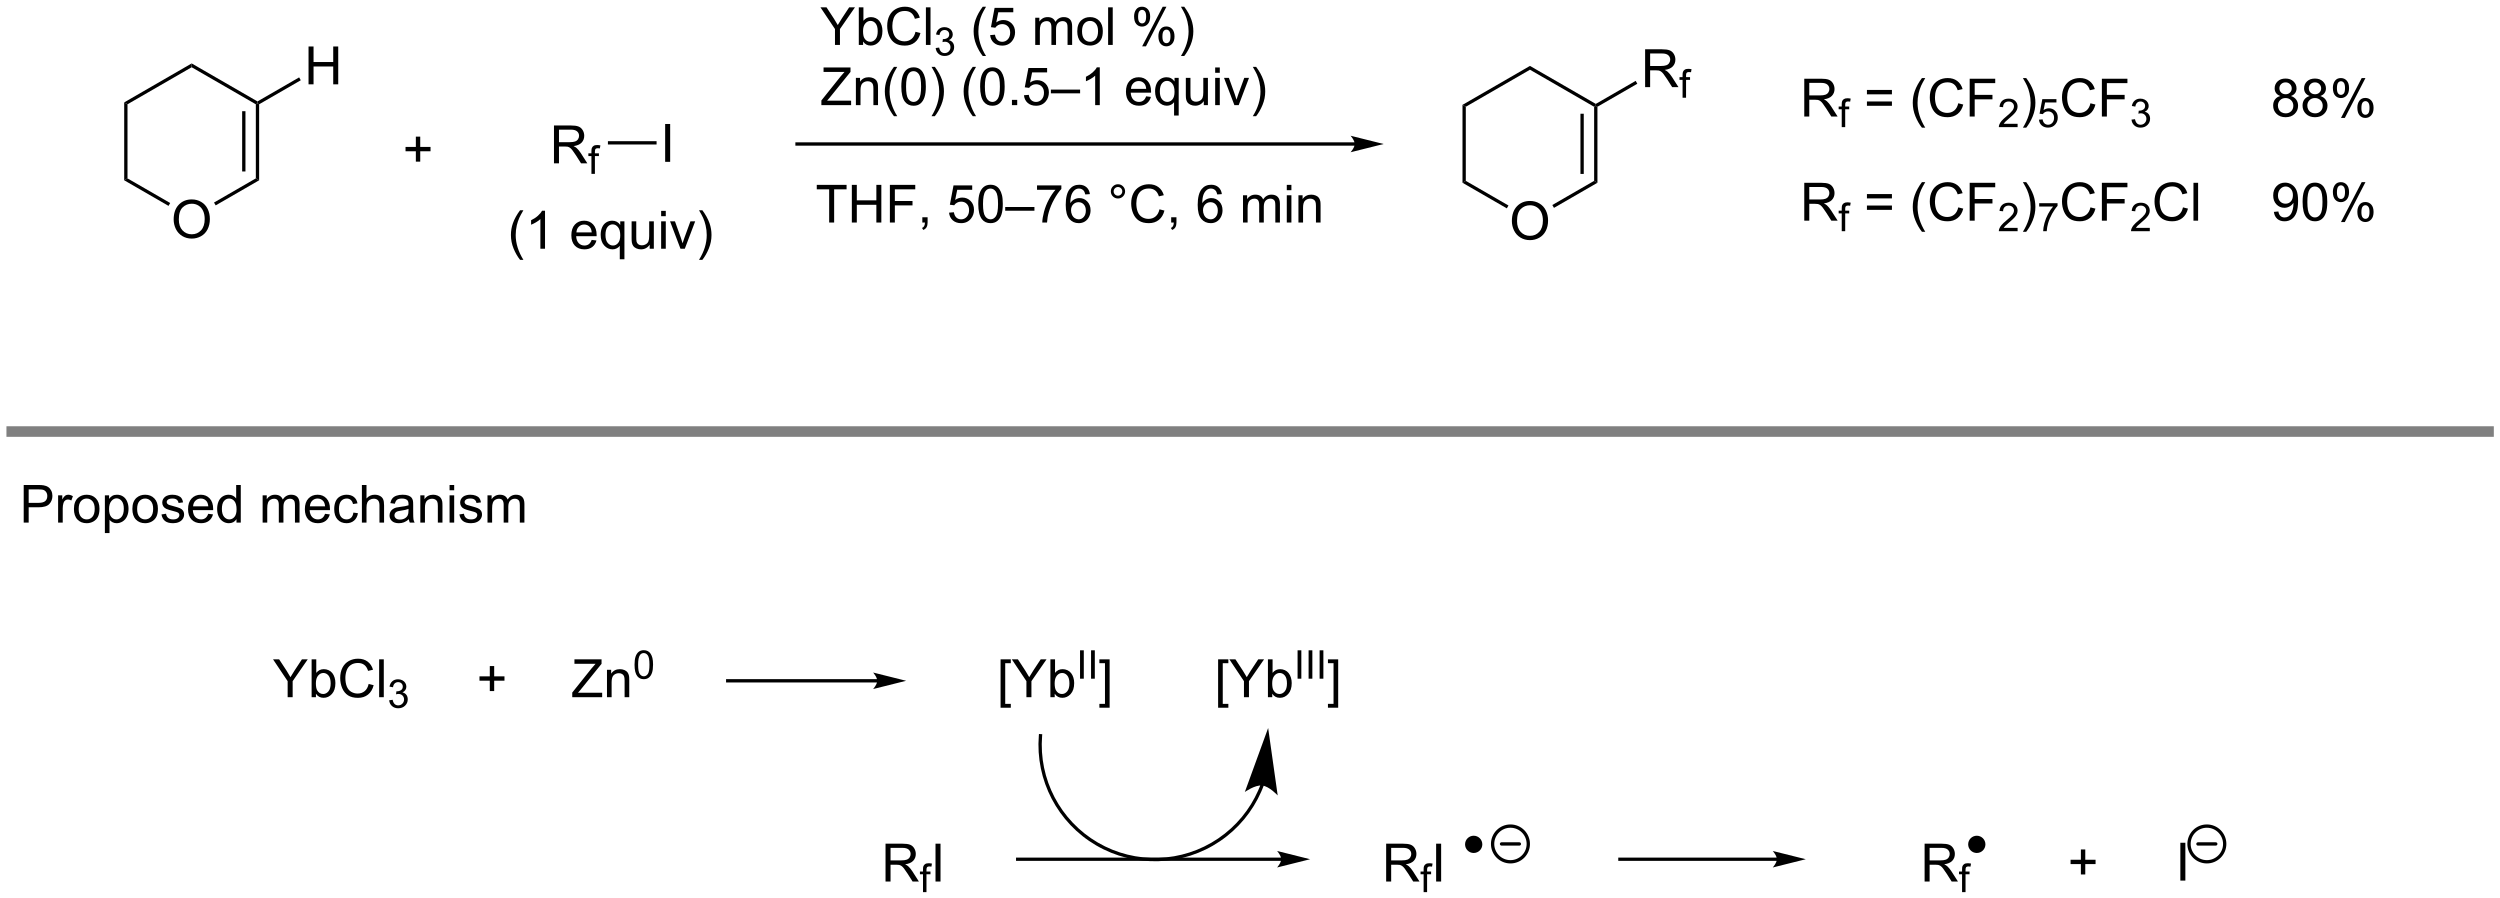<?xml version="1.0" encoding="UTF-8"?>
<!DOCTYPE svg PUBLIC '-//W3C//DTD SVG 1.0//EN'
          'http://www.w3.org/TR/2001/REC-SVG-20010904/DTD/svg10.dtd'>
<svg stroke-dasharray="none" shape-rendering="auto" xmlns="http://www.w3.org/2000/svg" font-family="'Dialog'" text-rendering="auto" width="1024" fill-opacity="1" color-interpolation="auto" color-rendering="auto" preserveAspectRatio="xMidYMid meet" font-size="12px" viewBox="0 0 1024 368" fill="black" xmlns:xlink="http://www.w3.org/1999/xlink" stroke="black" image-rendering="auto" stroke-miterlimit="10" stroke-linecap="square" stroke-linejoin="miter" font-style="normal" stroke-width="1" height="368" stroke-dashoffset="0" font-weight="normal" stroke-opacity="1"
><!--Generated by the Batik Graphics2D SVG Generator--><defs id="genericDefs"
  /><g
  ><defs id="defs1"
    ><clipPath clipPathUnits="userSpaceOnUse" id="clipPath1"
      ><path d="M-0.177 2.046 L388.955 2.046 L388.955 141.849 L-0.177 141.849 L-0.177 2.046 Z"
      /></clipPath
      ><clipPath clipPathUnits="userSpaceOnUse" id="clipPath2"
      ><path d="M34.778 464.281 L34.778 600.197 L412.918 600.197 L412.918 464.281 Z"
      /></clipPath
      ><clipPath clipPathUnits="userSpaceOnUse" id="clipPath3"
      ><path d="M34.778 464.281 L34.778 600.197 L412.746 600.197 L412.746 464.281 Z"
      /></clipPath
    ></defs
    ><g transform="scale(2.631,2.631) translate(0.177,-2.046) matrix(1.029,0,0,1.029,-35.772,-475.514)"
    ><path d="M60.867 497.311 Q60.867 495.884 61.633 495.079 Q62.398 494.272 63.609 494.272 Q64.401 494.272 65.036 494.652 Q65.674 495.03 66.008 495.707 Q66.344 496.384 66.344 497.243 Q66.344 498.116 65.992 498.803 Q65.641 499.491 64.995 499.845 Q64.351 500.199 63.604 500.199 Q62.797 500.199 62.159 499.808 Q61.523 499.415 61.195 498.741 Q60.867 498.063 60.867 497.311 ZM61.648 497.321 Q61.648 498.358 62.203 498.954 Q62.76 499.548 63.601 499.548 Q64.456 499.548 65.008 498.946 Q65.562 498.345 65.562 497.241 Q65.562 496.54 65.325 496.019 Q65.088 495.498 64.633 495.212 Q64.18 494.923 63.612 494.923 Q62.807 494.923 62.226 495.478 Q61.648 496.03 61.648 497.321 Z" stroke="none" clip-path="url(#clipPath3)"
    /></g
    ><g transform="matrix(2.707,0,0,2.707,-93.669,-1256.696)"
    ><path d="M53.395 479.731 L53.895 480.019 L53.895 491.231 L53.395 491.519 Z" stroke="none" clip-path="url(#clipPath3)"
    /></g
    ><g transform="matrix(2.707,0,0,2.707,-93.669,-1256.696)"
    ><path d="M53.395 491.519 L53.895 491.231 L60.352 494.959 L60.102 495.392 Z" stroke="none" clip-path="url(#clipPath3)"
    /></g
    ><g transform="matrix(2.707,0,0,2.707,-93.669,-1256.696)"
    ><path d="M67.236 495.317 L66.986 494.884 L73.313 491.231 L73.813 491.519 Z" stroke="none" clip-path="url(#clipPath3)"
    /></g
    ><g transform="matrix(2.707,0,0,2.707,-93.669,-1256.696)"
    ><path d="M73.813 491.519 L73.313 491.231 L73.313 480.019 L73.563 479.875 L73.813 480.019 ZM71.743 490.18 L71.743 481.07 L71.243 481.07 L71.243 490.18 Z" stroke="none" clip-path="url(#clipPath3)"
    /></g
    ><g transform="matrix(2.707,0,0,2.707,-93.669,-1256.696)"
    ><path d="M73.563 479.586 L73.563 479.875 L73.313 480.019 L63.604 474.414 L63.604 473.836 Z" stroke="none" clip-path="url(#clipPath3)"
    /></g
    ><g transform="matrix(2.707,0,0,2.707,-93.669,-1256.696)"
    ><path d="M63.604 473.836 L63.604 474.414 L53.895 480.019 L53.395 479.731 Z" stroke="none" clip-path="url(#clipPath3)"
    /></g
    ><g transform="matrix(2.707,0,0,2.707,-93.669,-1256.696)"
    ><path d="M81.288 477 L81.288 471.273 L82.046 471.273 L82.046 473.625 L85.023 473.625 L85.023 471.273 L85.78 471.273 L85.78 477 L85.023 477 L85.023 474.3 L82.046 474.3 L82.046 477 L81.288 477 Z" stroke="none" clip-path="url(#clipPath3)"
    /></g
    ><g transform="matrix(2.707,0,0,2.707,-93.669,-1256.696)"
    ><path d="M73.813 480.019 L73.563 479.875 L73.563 479.586 L79.863 475.949 L80.113 476.382 Z" stroke="none" clip-path="url(#clipPath3)"
    /></g
    ><g transform="matrix(2.707,0,0,2.707,-93.669,-1256.696)"
    ><path d="M263.367 497.686 Q263.367 496.259 264.133 495.454 Q264.898 494.647 266.109 494.647 Q266.901 494.647 267.536 495.027 Q268.174 495.405 268.508 496.082 Q268.844 496.759 268.844 497.618 Q268.844 498.491 268.492 499.178 Q268.14 499.866 267.495 500.22 Q266.851 500.574 266.104 500.574 Q265.297 500.574 264.659 500.183 Q264.023 499.79 263.695 499.116 Q263.367 498.438 263.367 497.686 ZM264.148 497.696 Q264.148 498.733 264.703 499.329 Q265.26 499.923 266.101 499.923 Q266.956 499.923 267.508 499.321 Q268.062 498.72 268.062 497.616 Q268.062 496.915 267.825 496.394 Q267.588 495.873 267.133 495.587 Q266.68 495.298 266.112 495.298 Q265.307 495.298 264.726 495.853 Q264.148 496.405 264.148 497.696 Z" stroke="none" clip-path="url(#clipPath3)"
    /></g
    ><g transform="matrix(2.707,0,0,2.707,-93.669,-1256.696)"
    ><path d="M255.895 480.106 L256.395 480.394 L256.395 491.606 L255.895 491.894 Z" stroke="none" clip-path="url(#clipPath3)"
    /></g
    ><g transform="matrix(2.707,0,0,2.707,-93.669,-1256.696)"
    ><path d="M255.895 491.894 L256.395 491.606 L262.852 495.334 L262.602 495.767 Z" stroke="none" clip-path="url(#clipPath3)"
    /></g
    ><g transform="matrix(2.707,0,0,2.707,-93.669,-1256.696)"
    ><path d="M269.736 495.692 L269.486 495.259 L275.813 491.606 L276.313 491.894 Z" stroke="none" clip-path="url(#clipPath3)"
    /></g
    ><g transform="matrix(2.707,0,0,2.707,-93.669,-1256.696)"
    ><path d="M276.313 491.894 L275.813 491.606 L275.813 480.394 L276.063 480.25 L276.313 480.394 ZM274.243 490.555 L274.243 481.445 L273.743 481.445 L273.743 490.555 Z" stroke="none" clip-path="url(#clipPath3)"
    /></g
    ><g transform="matrix(2.707,0,0,2.707,-93.669,-1256.696)"
    ><path d="M276.063 479.961 L276.063 480.25 L275.813 480.394 L266.104 474.789 L266.104 474.211 Z" stroke="none" clip-path="url(#clipPath3)"
    /></g
    ><g transform="matrix(2.707,0,0,2.707,-93.669,-1256.696)"
    ><path d="M266.104 474.211 L266.104 474.789 L256.395 480.394 L255.895 480.106 Z" stroke="none" clip-path="url(#clipPath3)"
    /></g
    ><g transform="matrix(2.707,0,0,2.707,-93.669,-1256.696)"
    ><path d="M283.528 477.425 L283.528 471.698 L286.067 471.698 Q286.832 471.698 287.231 471.852 Q287.629 472.006 287.866 472.396 Q288.106 472.787 288.106 473.261 Q288.106 473.87 287.71 474.29 Q287.317 474.706 286.491 474.818 Q286.793 474.964 286.95 475.105 Q287.28 475.409 287.577 475.865 L288.575 477.425 L287.622 477.425 L286.864 476.232 Q286.53 475.717 286.314 475.443 Q286.101 475.17 285.932 475.06 Q285.762 474.951 285.585 474.909 Q285.457 474.881 285.163 474.881 L284.286 474.881 L284.286 477.425 L283.528 477.425 ZM284.286 474.224 L285.913 474.224 Q286.434 474.224 286.726 474.118 Q287.02 474.011 287.171 473.774 Q287.325 473.537 287.325 473.261 Q287.325 472.855 287.028 472.594 Q286.734 472.331 286.098 472.331 L284.286 472.331 L284.286 474.224 Z" stroke="none" clip-path="url(#clipPath3)"
    /></g
    ><g transform="matrix(2.707,0,0,2.707,-93.669,-1256.696)"
    ><path d="M289.196 479.025 L289.196 476.324 L288.731 476.324 L288.731 475.914 L289.196 475.914 L289.196 475.582 Q289.196 475.269 289.253 475.117 Q289.329 474.912 289.521 474.785 Q289.712 474.656 290.058 474.656 Q290.28 474.656 290.55 474.709 L290.472 475.17 Q290.308 475.14 290.161 475.14 Q289.921 475.14 289.821 475.244 Q289.722 475.345 289.722 475.627 L289.722 475.914 L290.327 475.914 L290.327 476.324 L289.722 476.324 L289.722 479.025 L289.196 479.025 Z" stroke="none" clip-path="url(#clipPath3)"
    /></g
    ><g transform="matrix(2.707,0,0,2.707,-93.669,-1256.696)"
    ><path d="M276.313 480.394 L276.063 480.25 L276.063 479.961 L282.098 476.477 L282.348 476.91 Z" stroke="none" clip-path="url(#clipPath3)"
    /></g
    ><g transform="matrix(2.707,0,0,2.707,-93.669,-1256.696)"
    ><path d="M97.525 488.698 L97.525 487.128 L95.965 487.128 L95.965 486.471 L97.525 486.471 L97.525 484.914 L98.189 484.914 L98.189 486.471 L99.747 486.471 L99.747 487.128 L98.189 487.128 L98.189 488.698 L97.525 488.698 Z" stroke="none" clip-path="url(#clipPath3)"
    /></g
    ><g transform="matrix(2.707,0,0,2.707,-93.669,-1256.696)"
    ><path d="M135.249 488.727 L135.249 483 L136.006 483 L136.006 488.727 L135.249 488.727 Z" stroke="none" clip-path="url(#clipPath3)"
    /></g
    ><g transform="matrix(2.707,0,0,2.707,-93.669,-1256.696)"
    ><path d="M118.425 488.952 L118.425 483.225 L120.964 483.225 Q121.73 483.225 122.128 483.379 Q122.527 483.533 122.764 483.923 Q123.003 484.314 123.003 484.788 Q123.003 485.397 122.608 485.817 Q122.214 486.233 121.389 486.345 Q121.691 486.491 121.847 486.632 Q122.178 486.936 122.475 487.392 L123.472 488.952 L122.519 488.952 L121.761 487.759 Q121.428 487.244 121.212 486.97 Q120.998 486.697 120.829 486.587 Q120.66 486.478 120.483 486.436 Q120.355 486.408 120.061 486.408 L119.183 486.408 L119.183 488.952 L118.425 488.952 ZM119.183 485.751 L120.811 485.751 Q121.332 485.751 121.623 485.645 Q121.918 485.538 122.069 485.301 Q122.222 485.064 122.222 484.788 Q122.222 484.382 121.925 484.121 Q121.631 483.858 120.996 483.858 L119.183 483.858 L119.183 485.751 Z" stroke="none" clip-path="url(#clipPath3)"
    /></g
    ><g transform="matrix(2.707,0,0,2.707,-93.669,-1256.696)"
    ><path d="M124.094 490.552 L124.094 487.851 L123.629 487.851 L123.629 487.441 L124.094 487.441 L124.094 487.109 Q124.094 486.796 124.151 486.644 Q124.227 486.439 124.418 486.312 Q124.61 486.183 124.955 486.183 Q125.178 486.183 125.448 486.236 L125.369 486.696 Q125.205 486.667 125.059 486.667 Q124.819 486.667 124.719 486.771 Q124.619 486.872 124.619 487.154 L124.619 487.441 L125.225 487.441 L125.225 487.851 L124.619 487.851 L124.619 490.552 L124.094 490.552 Z" stroke="none" clip-path="url(#clipPath3)"
    /></g
    ><g transform="matrix(2.707,0,0,2.707,-93.669,-1256.696)"
    ><path d="M133.951 485.602 L133.951 486.102 L126.587 486.102 L126.587 485.602 Z" stroke="none" clip-path="url(#clipPath3)"
    /></g
    ><g transform="matrix(2.707,0,0,2.707,-93.669,-1256.696)"
    ><path d="M239.587 485.778 L155.202 485.778 L154.952 485.778 L154.952 486.278 L155.202 486.278 L239.587 486.278 L239.837 486.278 L239.837 485.778 L239.587 485.778 ZM243.962 486.028 L238.962 484.778 C238.962 484.778 239.587 485.481 239.587 486.028 C239.587 486.575 238.962 487.278 238.962 487.278 Z" stroke="none" clip-path="url(#clipPath3)"
    /></g
    ><g transform="matrix(2.707,0,0,2.707,-93.669,-1256.696)"
    ><path d="M160.944 471.043 L160.944 468.631 L158.75 465.352 L159.666 465.352 L160.789 467.068 Q161.1 467.549 161.366 468.03 Q161.622 467.583 161.987 467.024 L163.09 465.352 L163.967 465.352 L161.697 468.631 L161.697 471.043 L160.944 471.043 ZM165.199 471.043 L164.549 471.043 L164.549 465.352 L165.248 465.352 L165.248 467.381 Q165.691 466.827 166.379 466.827 Q166.759 466.827 167.098 466.98 Q167.437 467.132 167.657 467.412 Q167.877 467.689 168.002 468.082 Q168.126 468.473 168.126 468.918 Q168.126 469.979 167.601 470.559 Q167.078 471.136 166.343 471.136 Q165.613 471.136 165.199 470.525 L165.199 471.043 ZM165.191 468.949 Q165.191 469.692 165.393 470.021 Q165.722 470.561 166.286 470.561 Q166.744 470.561 167.078 470.163 Q167.411 469.764 167.411 468.978 Q167.411 468.17 167.091 467.787 Q166.77 467.401 166.317 467.401 Q165.859 467.401 165.525 467.8 Q165.191 468.196 165.191 468.949 ZM173.124 469.047 L173.877 469.236 Q173.642 470.165 173.026 470.654 Q172.41 471.141 171.522 471.141 Q170.601 471.141 170.024 470.766 Q169.45 470.39 169.147 469.682 Q168.846 468.97 168.846 468.155 Q168.846 467.264 169.185 466.604 Q169.527 465.942 170.153 465.598 Q170.78 465.254 171.533 465.254 Q172.387 465.254 172.969 465.688 Q173.551 466.123 173.782 466.912 L173.039 467.086 Q172.842 466.465 172.464 466.183 Q172.089 465.898 171.517 465.898 Q170.863 465.898 170.42 466.214 Q169.98 466.527 169.802 467.057 Q169.623 467.588 169.623 468.149 Q169.623 468.877 169.835 469.418 Q170.047 469.958 170.492 470.228 Q170.94 470.494 171.46 470.494 Q172.092 470.494 172.529 470.129 Q172.969 469.764 173.124 469.047 ZM174.702 471.043 L174.702 465.352 L175.4 465.352 L175.4 471.043 L174.702 471.043 Z" stroke="none" clip-path="url(#clipPath3)"
    /></g
    ><g transform="matrix(2.707,0,0,2.707,-93.669,-1256.696)"
    ><path d="M176.181 471.505 L176.705 471.435 Q176.797 471.882 177.012 472.078 Q177.23 472.274 177.542 472.274 Q177.911 472.274 178.165 472.017 Q178.421 471.761 178.421 471.383 Q178.421 471.022 178.184 470.789 Q177.95 470.554 177.585 470.554 Q177.437 470.554 177.216 470.612 L177.274 470.152 Q177.327 470.158 177.358 470.158 Q177.693 470.158 177.961 469.983 Q178.229 469.809 178.229 469.444 Q178.229 469.156 178.033 468.968 Q177.839 468.778 177.53 468.778 Q177.224 468.778 177.02 468.97 Q176.816 469.162 176.758 469.547 L176.234 469.454 Q176.331 468.925 176.671 468.636 Q177.012 468.347 177.519 468.347 Q177.868 468.347 178.161 468.497 Q178.456 468.646 178.611 468.906 Q178.767 469.164 178.767 469.455 Q178.767 469.733 178.617 469.96 Q178.47 470.187 178.179 470.321 Q178.557 470.408 178.767 470.684 Q178.976 470.958 178.976 471.371 Q178.976 471.93 178.569 472.32 Q178.161 472.708 177.538 472.708 Q176.977 472.708 176.605 472.375 Q176.234 472.039 176.181 471.505 Z" stroke="none" clip-path="url(#clipPath3)"
    /></g
    ><g transform="matrix(2.707,0,0,2.707,-93.669,-1256.696)"
    ><path d="M183.303 472.717 Q182.723 471.987 182.322 471.009 Q181.923 470.028 181.923 468.98 Q181.923 468.056 182.223 467.21 Q182.573 466.229 183.303 465.254 L183.802 465.254 Q183.334 466.061 183.181 466.408 Q182.945 466.943 182.808 467.526 Q182.643 468.25 182.643 468.985 Q182.643 470.851 183.802 472.717 L183.303 472.717 ZM184.421 469.552 L185.153 469.49 Q185.236 470.026 185.531 470.295 Q185.828 470.564 186.248 470.564 Q186.752 470.564 187.102 470.183 Q187.451 469.803 187.451 469.174 Q187.451 468.576 187.114 468.232 Q186.781 467.885 186.237 467.885 Q185.898 467.885 185.626 468.041 Q185.355 468.193 185.2 468.437 L184.545 468.351 L185.096 465.43 L187.924 465.43 L187.924 466.097 L185.655 466.097 L185.347 467.627 Q185.859 467.27 186.423 467.27 Q187.169 467.27 187.681 467.787 Q188.194 468.302 188.194 469.112 Q188.194 469.886 187.743 470.447 Q187.195 471.141 186.248 471.141 Q185.471 471.141 184.98 470.706 Q184.49 470.269 184.421 469.552 ZM191.245 471.043 L191.245 466.92 L191.869 466.92 L191.869 467.497 Q192.063 467.195 192.383 467.011 Q192.707 466.827 193.118 466.827 Q193.577 466.827 193.869 467.019 Q194.164 467.207 194.283 467.549 Q194.772 466.827 195.556 466.827 Q196.17 466.827 196.498 467.166 Q196.829 467.505 196.829 468.212 L196.829 471.043 L196.136 471.043 L196.136 468.445 Q196.136 468.025 196.066 467.841 Q195.999 467.658 195.82 467.546 Q195.642 467.433 195.401 467.433 Q194.966 467.433 194.679 467.722 Q194.392 468.01 194.392 468.646 L194.392 471.043 L193.693 471.043 L193.693 468.364 Q193.693 467.898 193.522 467.666 Q193.351 467.433 192.963 467.433 Q192.668 467.433 192.417 467.588 Q192.169 467.743 192.055 468.043 Q191.944 468.341 191.944 468.902 L191.944 471.043 L191.245 471.043 ZM197.606 468.98 Q197.606 467.836 198.242 467.285 Q198.775 466.827 199.539 466.827 Q200.39 466.827 200.929 467.383 Q201.47 467.94 201.47 468.923 Q201.47 469.718 201.229 470.176 Q200.991 470.631 200.535 470.885 Q200.08 471.136 199.539 471.136 Q198.675 471.136 198.139 470.582 Q197.606 470.026 197.606 468.98 ZM198.325 468.98 Q198.325 469.772 198.669 470.168 Q199.016 470.561 199.539 470.561 Q200.059 470.561 200.403 470.165 Q200.75 469.769 200.75 468.957 Q200.75 468.193 200.403 467.8 Q200.056 467.404 199.539 467.404 Q199.016 467.404 198.669 467.798 Q198.325 468.188 198.325 468.98 ZM202.273 471.043 L202.273 465.352 L202.972 465.352 L202.972 471.043 L202.273 471.043 ZM206.202 466.718 Q206.202 466.108 206.507 465.681 Q206.815 465.254 207.397 465.254 Q207.933 465.254 208.282 465.637 Q208.634 466.02 208.634 466.76 Q208.634 467.482 208.28 467.873 Q207.925 468.263 207.405 468.263 Q206.887 468.263 206.543 467.88 Q206.202 467.495 206.202 466.718 ZM207.415 465.735 Q207.156 465.735 206.983 465.96 Q206.81 466.185 206.81 466.788 Q206.81 467.334 206.983 467.559 Q207.159 467.782 207.415 467.782 Q207.679 467.782 207.853 467.557 Q208.026 467.332 208.026 466.734 Q208.026 466.183 207.85 465.96 Q207.677 465.735 207.415 465.735 ZM207.42 471.252 L210.534 465.254 L211.1 465.254 L207.998 471.252 L207.42 471.252 ZM209.881 469.707 Q209.881 469.094 210.187 468.67 Q210.495 468.243 211.08 468.243 Q211.615 468.243 211.967 468.626 Q212.319 469.009 212.319 469.749 Q212.319 470.471 211.962 470.861 Q211.608 471.252 211.085 471.252 Q210.567 471.252 210.223 470.867 Q209.881 470.478 209.881 469.707 ZM211.1 468.724 Q210.836 468.724 210.663 468.949 Q210.49 469.174 210.49 469.777 Q210.49 470.321 210.663 470.546 Q210.839 470.771 211.095 470.771 Q211.364 470.771 211.535 470.546 Q211.708 470.321 211.708 469.723 Q211.708 469.172 211.532 468.949 Q211.359 468.724 211.1 468.724 ZM213.791 472.717 L213.288 472.717 Q214.45 470.851 214.45 468.985 Q214.45 468.255 214.282 467.536 Q214.15 466.954 213.915 466.418 Q213.762 466.069 213.288 465.254 L213.791 465.254 Q214.52 466.229 214.87 467.21 Q215.167 468.056 215.167 468.98 Q215.167 470.028 214.766 471.009 Q214.365 471.987 213.791 472.717 Z" stroke="none" clip-path="url(#clipPath3)"
    /></g
    ><g transform="matrix(2.707,0,0,2.707,-93.669,-1256.696)"
    ><path d="M158.887 480.143 L158.887 479.444 L161.801 475.798 Q162.112 475.409 162.391 475.122 L159.216 475.122 L159.216 474.452 L163.292 474.452 L163.292 475.122 L160.098 479.071 L159.751 479.47 L163.385 479.47 L163.385 480.143 L158.887 480.143 ZM164.108 480.143 L164.108 476.02 L164.737 476.02 L164.737 476.605 Q165.19 475.927 166.049 475.927 Q166.422 475.927 166.732 476.062 Q167.045 476.194 167.201 476.411 Q167.356 476.628 167.418 476.928 Q167.457 477.123 167.457 477.607 L167.457 480.143 L166.758 480.143 L166.758 477.635 Q166.758 477.208 166.675 476.996 Q166.595 476.784 166.388 476.659 Q166.181 476.533 165.901 476.533 Q165.454 476.533 165.13 476.817 Q164.807 477.099 164.807 477.891 L164.807 480.143 L164.108 480.143 ZM169.865 481.817 Q169.285 481.087 168.884 480.109 Q168.486 479.128 168.486 478.08 Q168.486 477.156 168.786 476.31 Q169.135 475.329 169.865 474.354 L170.364 474.354 Q169.896 475.161 169.743 475.508 Q169.508 476.043 169.371 476.626 Q169.205 477.35 169.205 478.085 Q169.205 479.951 170.364 481.817 L169.865 481.817 ZM170.983 477.335 Q170.983 476.326 171.19 475.712 Q171.397 475.096 171.806 474.762 Q172.217 474.429 172.838 474.429 Q173.296 474.429 173.641 474.612 Q173.987 474.796 174.213 475.146 Q174.438 475.492 174.565 475.992 Q174.694 476.489 174.694 477.335 Q174.694 478.336 174.487 478.952 Q174.282 479.568 173.871 479.905 Q173.462 480.241 172.838 480.241 Q172.015 480.241 171.544 479.648 Q170.983 478.939 170.983 477.335 ZM171.7 477.335 Q171.7 478.738 172.028 479.201 Q172.357 479.664 172.838 479.664 Q173.32 479.664 173.646 479.198 Q173.974 478.732 173.974 477.335 Q173.974 475.93 173.646 475.469 Q173.32 475.006 172.831 475.006 Q172.349 475.006 172.062 475.415 Q171.7 475.935 171.7 477.335 ZM176.056 481.817 L175.554 481.817 Q176.716 479.951 176.716 478.085 Q176.716 477.356 176.548 476.636 Q176.416 476.054 176.181 475.518 Q176.028 475.169 175.554 474.354 L176.056 474.354 Q176.786 475.329 177.136 476.31 Q177.433 477.156 177.433 478.08 Q177.433 479.128 177.032 480.109 Q176.631 481.087 176.056 481.817 ZM181.79 481.817 Q181.21 481.087 180.809 480.109 Q180.411 479.128 180.411 478.08 Q180.411 477.156 180.711 476.31 Q181.06 475.329 181.79 474.354 L182.289 474.354 Q181.821 475.161 181.668 475.508 Q181.433 476.043 181.296 476.626 Q181.13 477.35 181.13 478.085 Q181.13 479.951 182.289 481.817 L181.79 481.817 ZM182.908 477.335 Q182.908 476.326 183.115 475.712 Q183.322 475.096 183.731 474.762 Q184.142 474.429 184.763 474.429 Q185.221 474.429 185.566 474.612 Q185.912 474.796 186.137 475.146 Q186.363 475.492 186.489 475.992 Q186.619 476.489 186.619 477.335 Q186.619 478.336 186.412 478.952 Q186.207 479.568 185.796 479.905 Q185.387 480.241 184.763 480.241 Q183.94 480.241 183.469 479.648 Q182.908 478.939 182.908 477.335 ZM183.625 477.335 Q183.625 478.738 183.953 479.201 Q184.282 479.664 184.763 479.664 Q185.245 479.664 185.571 479.198 Q185.899 478.732 185.899 477.335 Q185.899 475.93 185.571 475.469 Q185.245 475.006 184.756 475.006 Q184.274 475.006 183.987 475.415 Q183.625 475.935 183.625 477.335 ZM187.72 480.143 L187.72 479.346 L188.517 479.346 L188.517 480.143 L187.72 480.143 ZM189.538 478.652 L190.27 478.59 Q190.353 479.126 190.648 479.395 Q190.946 479.664 191.365 479.664 Q191.87 479.664 192.219 479.284 Q192.568 478.903 192.568 478.274 Q192.568 477.676 192.232 477.332 Q191.898 476.986 191.355 476.986 Q191.016 476.986 190.744 477.141 Q190.472 477.293 190.317 477.537 L189.662 477.451 L190.214 474.53 L193.042 474.53 L193.042 475.197 L190.772 475.197 L190.464 476.727 Q190.977 476.37 191.541 476.37 Q192.286 476.37 192.799 476.887 Q193.311 477.402 193.311 478.212 Q193.311 478.986 192.861 479.548 Q192.312 480.241 191.365 480.241 Q190.589 480.241 190.097 479.806 Q189.608 479.369 189.538 478.652 ZM193.613 478.365 L193.613 477.801 L198.035 477.801 L198.035 478.365 L193.613 478.365 ZM201.013 480.143 L200.314 480.143 L200.314 475.689 Q200.06 475.93 199.651 476.17 Q199.243 476.411 198.917 476.533 L198.917 475.857 Q199.501 475.58 199.939 475.19 Q200.379 474.796 200.562 474.429 L201.013 474.429 L201.013 480.143 ZM208.026 478.815 L208.748 478.903 Q208.577 479.537 208.114 479.887 Q207.653 480.236 206.936 480.236 Q206.031 480.236 205.5 479.68 Q204.972 479.12 204.972 478.116 Q204.972 477.076 205.508 476.502 Q206.044 475.927 206.898 475.927 Q207.723 475.927 208.246 476.491 Q208.771 477.053 208.771 478.072 Q208.771 478.135 208.769 478.259 L205.694 478.259 Q205.733 478.939 206.077 479.302 Q206.424 479.661 206.939 479.661 Q207.325 479.661 207.596 479.459 Q207.868 479.258 208.026 478.815 ZM205.733 477.684 L208.034 477.684 Q207.987 477.164 207.77 476.905 Q207.436 476.502 206.905 476.502 Q206.424 476.502 206.095 476.825 Q205.767 477.146 205.733 477.684 ZM212.253 481.724 L212.253 479.703 Q212.09 479.933 211.798 480.086 Q211.505 480.236 211.174 480.236 Q210.442 480.236 209.911 479.651 Q209.381 479.063 209.381 478.041 Q209.381 477.42 209.595 476.928 Q209.813 476.434 210.222 476.181 Q210.631 475.927 211.12 475.927 Q211.886 475.927 212.323 476.571 L212.323 476.02 L212.952 476.02 L212.952 481.724 L212.253 481.724 ZM210.1 478.07 Q210.1 478.864 210.434 479.263 Q210.768 479.661 211.234 479.661 Q211.679 479.661 212 479.284 Q212.323 478.903 212.323 478.132 Q212.323 477.309 211.984 476.895 Q211.645 476.478 211.187 476.478 Q210.732 476.478 210.416 476.864 Q210.1 477.25 210.1 478.07 ZM216.75 480.143 L216.75 479.537 Q216.268 480.236 215.44 480.236 Q215.075 480.236 214.76 480.096 Q214.444 479.956 214.289 479.744 Q214.136 479.532 214.074 479.227 Q214.032 479.02 214.032 478.574 L214.032 476.02 L214.731 476.02 L214.731 478.305 Q214.731 478.854 214.773 479.043 Q214.84 479.32 215.052 479.478 Q215.267 479.633 215.58 479.633 Q215.896 479.633 216.17 479.472 Q216.447 479.312 216.561 479.035 Q216.675 478.756 216.675 478.228 L216.675 476.02 L217.373 476.02 L217.373 480.143 L216.75 480.143 ZM218.472 475.254 L218.472 474.452 L219.171 474.452 L219.171 475.254 L218.472 475.254 ZM218.472 480.143 L218.472 476.02 L219.171 476.02 L219.171 480.143 L218.472 480.143 ZM221.379 480.143 L219.811 476.02 L220.549 476.02 L221.434 478.489 Q221.579 478.888 221.698 479.32 Q221.791 478.994 221.959 478.536 L222.875 476.02 L223.592 476.02 L222.032 480.143 L221.379 480.143 ZM224.669 481.817 L224.167 481.817 Q225.328 479.951 225.328 478.085 Q225.328 477.356 225.16 476.636 Q225.028 476.054 224.793 475.518 Q224.64 475.169 224.167 474.354 L224.669 474.354 Q225.398 475.329 225.748 476.31 Q226.045 477.156 226.045 478.08 Q226.045 479.128 225.644 480.109 Q225.243 481.087 224.669 481.817 Z" stroke="none" clip-path="url(#clipPath3)"
    /></g
    ><g transform="matrix(2.707,0,0,2.707,-93.669,-1256.696)"
    ><path d="M160.065 497.907 L160.065 492.887 L158.189 492.887 L158.189 492.216 L162.699 492.216 L162.699 492.887 L160.818 492.887 L160.818 497.907 L160.065 497.907 ZM163.495 497.907 L163.495 492.216 L164.248 492.216 L164.248 494.553 L167.206 494.553 L167.206 492.216 L167.959 492.216 L167.959 497.907 L167.206 497.907 L167.206 495.224 L164.248 495.224 L164.248 497.907 L163.495 497.907 ZM169.252 497.907 L169.252 492.216 L173.092 492.216 L173.092 492.887 L170.005 492.887 L170.005 494.649 L172.676 494.649 L172.676 495.322 L170.005 495.322 L170.005 497.907 L169.252 497.907 ZM174.162 497.907 L174.162 497.11 L174.959 497.11 L174.959 497.907 Q174.959 498.347 174.804 498.616 Q174.649 498.885 174.31 499.033 L174.116 498.735 Q174.339 498.637 174.442 498.448 Q174.548 498.262 174.558 497.907 L174.162 497.907 ZM178.205 496.417 L178.937 496.355 Q179.02 496.89 179.315 497.159 Q179.613 497.428 180.032 497.428 Q180.536 497.428 180.886 497.048 Q181.235 496.668 181.235 496.039 Q181.235 495.441 180.899 495.097 Q180.565 494.75 180.022 494.75 Q179.682 494.75 179.411 494.905 Q179.139 495.058 178.984 495.301 L178.329 495.216 L178.88 492.294 L181.709 492.294 L181.709 492.962 L179.439 492.962 L179.131 494.491 Q179.644 494.134 180.208 494.134 Q180.953 494.134 181.465 494.652 Q181.978 495.167 181.978 495.977 Q181.978 496.75 181.528 497.312 Q180.979 498.006 180.032 498.006 Q179.255 498.006 178.764 497.571 Q178.275 497.134 178.205 496.417 ZM182.626 495.099 Q182.626 494.09 182.833 493.477 Q183.04 492.861 183.449 492.527 Q183.861 492.193 184.482 492.193 Q184.94 492.193 185.284 492.377 Q185.631 492.561 185.856 492.91 Q186.081 493.257 186.208 493.756 Q186.337 494.253 186.337 495.099 Q186.337 496.101 186.13 496.717 Q185.926 497.333 185.514 497.669 Q185.105 498.006 184.482 498.006 Q183.659 498.006 183.188 497.413 Q182.626 496.704 182.626 495.099 ZM183.343 495.099 Q183.343 496.502 183.672 496.965 Q184 497.428 184.482 497.428 Q184.963 497.428 185.289 496.963 Q185.618 496.497 185.618 495.099 Q185.618 493.694 185.289 493.234 Q184.963 492.77 184.474 492.77 Q183.993 492.77 183.705 493.179 Q183.343 493.699 183.343 495.099 ZM186.701 496.129 L186.701 495.565 L191.124 495.565 L191.124 496.129 L186.701 496.129 ZM191.516 492.962 L191.516 492.289 L195.198 492.289 L195.198 492.832 Q194.655 493.412 194.122 494.372 Q193.589 495.33 193.296 496.342 Q193.086 497.056 193.03 497.907 L192.31 497.907 Q192.323 497.234 192.574 496.285 Q192.828 495.332 193.299 494.45 Q193.77 493.567 194.303 492.962 L191.516 492.962 ZM199.516 493.609 L198.82 493.663 Q198.727 493.252 198.556 493.065 Q198.274 492.768 197.857 492.768 Q197.523 492.768 197.272 492.954 Q196.941 493.195 196.75 493.658 Q196.561 494.119 196.553 494.973 Q196.806 494.587 197.171 494.401 Q197.536 494.214 197.935 494.214 Q198.634 494.214 199.125 494.729 Q199.617 495.244 199.617 496.06 Q199.617 496.595 199.384 497.056 Q199.154 497.514 198.75 497.76 Q198.346 498.006 197.834 498.006 Q196.962 498.006 196.411 497.364 Q195.859 496.719 195.859 495.244 Q195.859 493.593 196.468 492.845 Q197.001 492.193 197.901 492.193 Q198.571 492.193 199.001 492.571 Q199.431 492.946 199.516 493.609 ZM196.662 496.062 Q196.662 496.424 196.814 496.756 Q196.97 497.084 197.244 497.258 Q197.521 497.428 197.824 497.428 Q198.266 497.428 198.584 497.071 Q198.903 496.714 198.903 496.101 Q198.903 495.511 198.587 495.172 Q198.274 494.833 197.795 494.833 Q197.321 494.833 196.99 495.172 Q196.662 495.511 196.662 496.062 ZM202.686 493.195 Q202.686 492.747 203.002 492.434 Q203.32 492.118 203.763 492.118 Q204.213 492.118 204.526 492.434 Q204.842 492.747 204.842 493.195 Q204.842 493.64 204.524 493.958 Q204.208 494.274 203.763 494.274 Q203.32 494.274 203.002 493.961 Q202.686 493.645 202.686 493.195 ZM203.111 493.195 Q203.111 493.466 203.302 493.658 Q203.494 493.849 203.765 493.849 Q204.035 493.849 204.226 493.658 Q204.417 493.466 204.417 493.195 Q204.417 492.923 204.226 492.731 Q204.035 492.537 203.765 492.537 Q203.494 492.537 203.302 492.731 Q203.111 492.923 203.111 493.195 ZM210.042 495.912 L210.795 496.101 Q210.56 497.03 209.944 497.519 Q209.328 498.006 208.44 498.006 Q207.519 498.006 206.942 497.63 Q206.368 497.255 206.065 496.546 Q205.764 495.834 205.764 495.019 Q205.764 494.129 206.103 493.469 Q206.445 492.807 207.071 492.462 Q207.698 492.118 208.451 492.118 Q209.305 492.118 209.887 492.553 Q210.469 492.988 210.7 493.777 L209.957 493.95 Q209.76 493.329 209.382 493.047 Q209.007 492.763 208.435 492.763 Q207.78 492.763 207.338 493.078 Q206.898 493.391 206.719 493.922 Q206.541 494.452 206.541 495.014 Q206.541 495.741 206.753 496.282 Q206.965 496.823 207.41 497.092 Q207.858 497.359 208.378 497.359 Q209.01 497.359 209.447 496.994 Q209.887 496.629 210.042 495.912 ZM211.816 497.907 L211.816 497.11 L212.613 497.11 L212.613 497.907 Q212.613 498.347 212.458 498.616 Q212.303 498.885 211.964 499.033 L211.77 498.735 Q211.992 498.637 212.096 498.448 Q212.202 498.262 212.212 497.907 L211.816 497.907 ZM219.484 493.609 L218.788 493.663 Q218.695 493.252 218.524 493.065 Q218.242 492.768 217.825 492.768 Q217.492 492.768 217.24 492.954 Q216.909 493.195 216.718 493.658 Q216.529 494.119 216.521 494.973 Q216.775 494.587 217.14 494.401 Q217.505 494.214 217.903 494.214 Q218.602 494.214 219.093 494.729 Q219.585 495.244 219.585 496.06 Q219.585 496.595 219.352 497.056 Q219.122 497.514 218.718 497.76 Q218.315 498.006 217.802 498.006 Q216.93 498.006 216.379 497.364 Q215.827 496.719 215.827 495.244 Q215.827 493.593 216.436 492.845 Q216.969 492.193 217.869 492.193 Q218.54 492.193 218.969 492.571 Q219.399 492.946 219.484 493.609 ZM216.63 496.062 Q216.63 496.424 216.782 496.756 Q216.938 497.084 217.212 497.258 Q217.489 497.428 217.792 497.428 Q218.234 497.428 218.553 497.071 Q218.871 496.714 218.871 496.101 Q218.871 495.511 218.555 495.172 Q218.242 494.833 217.763 494.833 Q217.29 494.833 216.958 495.172 Q216.63 495.511 216.63 496.062 ZM222.683 497.907 L222.683 493.785 L223.306 493.785 L223.306 494.362 Q223.501 494.059 223.821 493.875 Q224.145 493.692 224.556 493.692 Q225.014 493.692 225.307 493.883 Q225.602 494.072 225.721 494.414 Q226.21 493.692 226.994 493.692 Q227.608 493.692 227.936 494.031 Q228.268 494.37 228.268 495.076 L228.268 497.907 L227.574 497.907 L227.574 495.309 Q227.574 494.89 227.504 494.706 Q227.437 494.522 227.258 494.411 Q227.08 494.297 226.839 494.297 Q226.404 494.297 226.117 494.587 Q225.83 494.874 225.83 495.511 L225.83 497.907 L225.131 497.907 L225.131 495.229 Q225.131 494.763 224.96 494.53 Q224.789 494.297 224.401 494.297 Q224.106 494.297 223.855 494.452 Q223.607 494.608 223.493 494.908 Q223.382 495.205 223.382 495.767 L223.382 497.907 L222.683 497.907 ZM229.308 493.019 L229.308 492.216 L230.007 492.216 L230.007 493.019 L229.308 493.019 ZM229.308 497.907 L229.308 493.785 L230.007 493.785 L230.007 497.907 L229.308 497.907 ZM231.071 497.907 L231.071 493.785 L231.7 493.785 L231.7 494.37 Q232.153 493.692 233.012 493.692 Q233.385 493.692 233.696 493.826 Q234.009 493.958 234.164 494.175 Q234.319 494.393 234.381 494.693 Q234.42 494.887 234.42 495.371 L234.42 497.907 L233.721 497.907 L233.721 495.4 Q233.721 494.973 233.639 494.76 Q233.558 494.548 233.351 494.424 Q233.144 494.297 232.865 494.297 Q232.417 494.297 232.094 494.582 Q231.77 494.864 231.77 495.656 L231.77 497.907 L231.071 497.907 Z" stroke="none" clip-path="url(#clipPath3)"
    /></g
    ><g transform="matrix(2.707,0,0,2.707,-93.669,-1256.696)"
    ><path d="M113.298 503.56 Q112.714 502.825 112.311 501.841 Q111.91 500.854 111.91 499.8 Q111.91 498.87 112.212 498.018 Q112.563 497.031 113.298 496.05 L113.8 496.05 Q113.329 496.862 113.175 497.211 Q112.938 497.75 112.8 498.336 Q112.633 499.065 112.633 499.805 Q112.633 501.682 113.8 503.56 L113.298 503.56 ZM117.071 501.875 L116.368 501.875 L116.368 497.393 Q116.113 497.635 115.701 497.878 Q115.29 498.12 114.962 498.242 L114.962 497.562 Q115.55 497.284 115.99 496.891 Q116.433 496.495 116.618 496.125 L117.071 496.125 L117.071 501.875 ZM124.128 500.539 L124.855 500.628 Q124.683 501.266 124.217 501.617 Q123.753 501.969 123.032 501.969 Q122.121 501.969 121.587 501.409 Q121.055 500.846 121.055 499.836 Q121.055 498.789 121.594 498.211 Q122.133 497.633 122.993 497.633 Q123.824 497.633 124.35 498.2 Q124.878 498.766 124.878 499.792 Q124.878 499.854 124.876 499.979 L121.782 499.979 Q121.821 500.664 122.167 501.029 Q122.516 501.391 123.035 501.391 Q123.423 501.391 123.696 501.188 Q123.969 500.984 124.128 500.539 ZM121.821 499.401 L124.136 499.401 Q124.089 498.878 123.871 498.617 Q123.535 498.211 123.001 498.211 Q122.516 498.211 122.186 498.536 Q121.855 498.859 121.821 499.401 ZM128.382 503.466 L128.382 501.432 Q128.218 501.664 127.924 501.818 Q127.63 501.969 127.296 501.969 Q126.559 501.969 126.025 501.38 Q125.492 500.789 125.492 499.76 Q125.492 499.135 125.708 498.641 Q125.927 498.143 126.338 497.888 Q126.749 497.633 127.242 497.633 Q128.012 497.633 128.452 498.281 L128.452 497.727 L129.085 497.727 L129.085 503.466 L128.382 503.466 ZM126.216 499.789 Q126.216 500.589 126.552 500.99 Q126.887 501.391 127.356 501.391 Q127.804 501.391 128.127 501.01 Q128.452 500.628 128.452 499.852 Q128.452 499.023 128.111 498.607 Q127.77 498.188 127.309 498.188 Q126.851 498.188 126.533 498.575 Q126.216 498.964 126.216 499.789 ZM132.907 501.875 L132.907 501.266 Q132.423 501.969 131.589 501.969 Q131.222 501.969 130.904 501.828 Q130.587 501.688 130.43 501.474 Q130.277 501.26 130.214 500.953 Q130.173 500.745 130.173 500.297 L130.173 497.727 L130.876 497.727 L130.876 500.026 Q130.876 500.578 130.917 500.768 Q130.985 501.047 131.199 501.206 Q131.415 501.362 131.73 501.362 Q132.048 501.362 132.324 501.2 Q132.602 501.039 132.717 500.76 Q132.832 500.479 132.832 499.948 L132.832 497.727 L133.535 497.727 L133.535 501.875 L132.907 501.875 ZM134.64 496.956 L134.64 496.148 L135.343 496.148 L135.343 496.956 L134.64 496.956 ZM134.64 501.875 L134.64 497.727 L135.343 497.727 L135.343 501.875 L134.64 501.875 ZM137.566 501.875 L135.988 497.727 L136.73 497.727 L137.62 500.211 Q137.766 500.612 137.886 501.047 Q137.98 500.719 138.149 500.258 L139.071 497.727 L139.792 497.727 L138.222 501.875 L137.566 501.875 ZM140.876 503.56 L140.37 503.56 Q141.54 501.682 141.54 499.805 Q141.54 499.07 141.37 498.346 Q141.238 497.76 141.001 497.221 Q140.847 496.87 140.37 496.05 L140.876 496.05 Q141.61 497.031 141.962 498.018 Q142.261 498.87 142.261 499.8 Q142.261 500.854 141.857 501.841 Q141.454 502.825 140.876 503.56 Z" stroke="none" clip-path="url(#clipPath3)"
    /></g
    ><g transform="matrix(2.707,0,0,2.707,-93.669,-1256.696)"
    ><path d="M307.609 481.875 L307.609 476.148 L310.148 476.148 Q310.914 476.148 311.312 476.302 Q311.711 476.456 311.948 476.846 Q312.187 477.237 312.187 477.711 Q312.187 478.32 311.791 478.74 Q311.398 479.156 310.573 479.268 Q310.875 479.414 311.031 479.555 Q311.362 479.859 311.659 480.315 L312.656 481.875 L311.703 481.875 L310.945 480.682 Q310.612 480.167 310.396 479.893 Q310.182 479.62 310.013 479.51 Q309.844 479.401 309.666 479.359 Q309.539 479.331 309.245 479.331 L308.367 479.331 L308.367 481.875 L307.609 481.875 ZM308.367 478.675 L309.995 478.675 Q310.515 478.675 310.807 478.568 Q311.101 478.461 311.252 478.224 Q311.406 477.987 311.406 477.711 Q311.406 477.305 311.109 477.044 Q310.815 476.781 310.18 476.781 L308.367 476.781 L308.367 478.675 Z" stroke="none" clip-path="url(#clipPath3)"
    /></g
    ><g transform="matrix(2.707,0,0,2.707,-93.669,-1256.696)"
    ><path d="M313.278 483.475 L313.278 480.774 L312.813 480.774 L312.813 480.364 L313.278 480.364 L313.278 480.032 Q313.278 479.719 313.334 479.567 Q313.411 479.362 313.602 479.235 Q313.793 479.106 314.139 479.106 Q314.362 479.106 314.631 479.159 L314.553 479.62 Q314.389 479.59 314.243 479.59 Q314.002 479.59 313.903 479.694 Q313.803 479.795 313.803 480.077 L313.803 480.364 L314.409 480.364 L314.409 480.774 L313.803 480.774 L313.803 483.475 L313.278 483.475 Z" stroke="none" clip-path="url(#clipPath3)"
    /></g
    ><g transform="matrix(2.707,0,0,2.707,-93.669,-1256.696)"
    ><path d="M320.873 478.508 L317.091 478.508 L317.091 477.852 L320.873 477.852 L320.873 478.508 ZM320.873 480.245 L317.091 480.245 L317.091 479.589 L320.873 479.589 L320.873 480.245 ZM325.413 483.56 Q324.83 482.825 324.426 481.841 Q324.025 480.854 324.025 479.8 Q324.025 478.87 324.327 478.018 Q324.678 477.031 325.413 476.05 L325.916 476.05 Q325.444 476.862 325.291 477.211 Q325.053 477.75 324.916 478.336 Q324.749 479.065 324.749 479.805 Q324.749 481.682 325.916 483.56 L325.413 483.56 ZM330.908 479.867 L331.666 480.057 Q331.428 480.992 330.809 481.484 Q330.189 481.974 329.296 481.974 Q328.369 481.974 327.788 481.596 Q327.21 481.219 326.905 480.505 Q326.603 479.789 326.603 478.969 Q326.603 478.073 326.944 477.409 Q327.288 476.742 327.918 476.396 Q328.548 476.05 329.306 476.05 Q330.166 476.05 330.751 476.487 Q331.337 476.925 331.569 477.719 L330.822 477.893 Q330.624 477.268 330.244 476.984 Q329.866 476.698 329.291 476.698 Q328.632 476.698 328.186 477.016 Q327.744 477.331 327.564 477.865 Q327.384 478.398 327.384 478.964 Q327.384 479.695 327.598 480.24 Q327.811 480.784 328.259 481.055 Q328.71 481.323 329.233 481.323 Q329.869 481.323 330.309 480.956 Q330.751 480.589 330.908 479.867 ZM332.638 481.875 L332.638 476.148 L336.503 476.148 L336.503 476.823 L333.396 476.823 L333.396 478.596 L336.084 478.596 L336.084 479.273 L333.396 479.273 L333.396 481.875 L332.638 481.875 Z" stroke="none" clip-path="url(#clipPath3)"
    /></g
    ><g transform="matrix(2.707,0,0,2.707,-93.669,-1256.696)"
    ><path d="M339.89 482.967 L339.89 483.475 L337.05 483.475 Q337.045 483.284 337.113 483.108 Q337.22 482.819 337.459 482.538 Q337.699 482.256 338.15 481.887 Q338.849 481.313 339.095 480.977 Q339.341 480.641 339.341 480.342 Q339.341 480.03 339.117 479.815 Q338.894 479.598 338.533 479.598 Q338.152 479.598 337.923 479.827 Q337.695 480.055 337.693 480.459 L337.15 480.405 Q337.207 479.797 337.57 479.481 Q337.933 479.163 338.545 479.163 Q339.164 479.163 339.523 479.506 Q339.884 479.848 339.884 480.354 Q339.884 480.612 339.779 480.862 Q339.673 481.11 339.427 481.385 Q339.183 481.661 338.615 482.141 Q338.14 482.539 338.005 482.682 Q337.871 482.825 337.783 482.967 L339.89 482.967 Z" stroke="none" clip-path="url(#clipPath3)"
    /></g
    ><g transform="matrix(2.707,0,0,2.707,-93.669,-1256.696)"
    ><path d="M341.195 483.56 L340.69 483.56 Q341.859 481.682 341.859 479.805 Q341.859 479.07 341.69 478.346 Q341.557 477.76 341.32 477.221 Q341.166 476.87 340.69 476.05 L341.195 476.05 Q341.93 477.031 342.281 478.018 Q342.581 478.87 342.581 479.8 Q342.581 480.854 342.177 481.841 Q341.773 482.825 341.195 483.56 Z" stroke="none" clip-path="url(#clipPath3)"
    /></g
    ><g transform="matrix(2.707,0,0,2.707,-93.669,-1256.696)"
    ><path d="M343.12 482.35 L343.672 482.303 Q343.735 482.707 343.957 482.911 Q344.182 483.114 344.498 483.114 Q344.879 483.114 345.143 482.827 Q345.407 482.539 345.407 482.065 Q345.407 481.614 345.153 481.354 Q344.901 481.092 344.491 481.092 Q344.235 481.092 344.03 481.209 Q343.825 481.325 343.707 481.508 L343.213 481.444 L343.629 479.239 L345.764 479.239 L345.764 479.743 L344.051 479.743 L343.819 480.897 Q344.205 480.627 344.631 480.627 Q345.194 480.627 345.58 481.018 Q345.967 481.407 345.967 482.018 Q345.967 482.602 345.627 483.026 Q345.213 483.549 344.498 483.549 Q343.913 483.549 343.541 483.221 Q343.172 482.891 343.12 482.35 Z" stroke="none" clip-path="url(#clipPath3)"
    /></g
    ><g transform="matrix(2.707,0,0,2.707,-93.669,-1256.696)"
    ><path d="M350.91 479.867 L351.667 480.057 Q351.43 480.992 350.811 481.484 Q350.191 481.974 349.298 481.974 Q348.371 481.974 347.79 481.596 Q347.212 481.219 346.907 480.505 Q346.605 479.789 346.605 478.969 Q346.605 478.073 346.946 477.409 Q347.29 476.742 347.92 476.396 Q348.55 476.05 349.308 476.05 Q350.167 476.05 350.753 476.487 Q351.339 476.925 351.571 477.719 L350.824 477.893 Q350.626 477.268 350.246 476.984 Q349.868 476.698 349.292 476.698 Q348.634 476.698 348.188 477.016 Q347.746 477.331 347.566 477.865 Q347.386 478.398 347.386 478.964 Q347.386 479.695 347.6 480.24 Q347.813 480.784 348.261 481.055 Q348.712 481.323 349.235 481.323 Q349.871 481.323 350.311 480.956 Q350.753 480.589 350.91 479.867 ZM352.64 481.875 L352.64 476.148 L356.505 476.148 L356.505 476.823 L353.398 476.823 L353.398 478.596 L356.085 478.596 L356.085 479.273 L353.398 479.273 L353.398 481.875 L352.64 481.875 Z" stroke="none" clip-path="url(#clipPath3)"
    /></g
    ><g transform="matrix(2.707,0,0,2.707,-93.669,-1256.696)"
    ><path d="M357.123 482.34 L357.65 482.27 Q357.742 482.719 357.959 482.916 Q358.177 483.114 358.492 483.114 Q358.863 483.114 359.119 482.856 Q359.377 482.598 359.377 482.217 Q359.377 481.854 359.138 481.62 Q358.902 481.383 358.535 481.383 Q358.386 481.383 358.164 481.442 L358.222 480.979 Q358.275 480.985 358.306 480.985 Q358.644 480.985 358.914 480.809 Q359.183 480.633 359.183 480.266 Q359.183 479.977 358.986 479.788 Q358.791 479.596 358.48 479.596 Q358.171 479.596 357.966 479.789 Q357.761 479.983 357.703 480.37 L357.175 480.276 Q357.273 479.745 357.615 479.454 Q357.959 479.163 358.468 479.163 Q358.82 479.163 359.115 479.313 Q359.412 479.463 359.568 479.725 Q359.724 479.985 359.724 480.278 Q359.724 480.557 359.574 480.786 Q359.425 481.014 359.132 481.149 Q359.513 481.237 359.724 481.514 Q359.935 481.789 359.935 482.205 Q359.935 482.768 359.525 483.161 Q359.115 483.551 358.488 483.551 Q357.923 483.551 357.548 483.215 Q357.175 482.877 357.123 482.34 Z" stroke="none" clip-path="url(#clipPath3)"
    /></g
    ><g transform="matrix(2.707,0,0,2.707,-93.669,-1256.696)"
    ><path d="M307.609 497.625 L307.609 491.898 L310.148 491.898 Q310.914 491.898 311.312 492.052 Q311.711 492.206 311.948 492.596 Q312.187 492.987 312.187 493.461 Q312.187 494.07 311.791 494.49 Q311.398 494.906 310.573 495.018 Q310.875 495.164 311.031 495.305 Q311.362 495.609 311.659 496.065 L312.656 497.625 L311.703 497.625 L310.945 496.432 Q310.612 495.917 310.396 495.643 Q310.182 495.37 310.013 495.26 Q309.844 495.151 309.666 495.109 Q309.539 495.081 309.245 495.081 L308.367 495.081 L308.367 497.625 L307.609 497.625 ZM308.367 494.425 L309.995 494.425 Q310.515 494.425 310.807 494.318 Q311.101 494.211 311.252 493.974 Q311.406 493.737 311.406 493.461 Q311.406 493.055 311.109 492.794 Q310.815 492.531 310.18 492.531 L308.367 492.531 L308.367 494.425 Z" stroke="none" clip-path="url(#clipPath3)"
    /></g
    ><g transform="matrix(2.707,0,0,2.707,-93.669,-1256.696)"
    ><path d="M313.278 499.225 L313.278 496.524 L312.813 496.524 L312.813 496.114 L313.278 496.114 L313.278 495.782 Q313.278 495.469 313.334 495.317 Q313.411 495.112 313.602 494.985 Q313.793 494.856 314.139 494.856 Q314.362 494.856 314.631 494.909 L314.553 495.37 Q314.389 495.34 314.243 495.34 Q314.002 495.34 313.903 495.444 Q313.803 495.545 313.803 495.827 L313.803 496.114 L314.409 496.114 L314.409 496.524 L313.803 496.524 L313.803 499.225 L313.278 499.225 Z" stroke="none" clip-path="url(#clipPath3)"
    /></g
    ><g transform="matrix(2.707,0,0,2.707,-93.669,-1256.696)"
    ><path d="M320.873 494.258 L317.091 494.258 L317.091 493.602 L320.873 493.602 L320.873 494.258 ZM320.873 495.995 L317.091 495.995 L317.091 495.339 L320.873 495.339 L320.873 495.995 ZM325.413 499.31 Q324.83 498.575 324.426 497.591 Q324.025 496.604 324.025 495.55 Q324.025 494.62 324.327 493.768 Q324.678 492.781 325.413 491.8 L325.916 491.8 Q325.444 492.612 325.291 492.961 Q325.053 493.5 324.916 494.086 Q324.749 494.815 324.749 495.555 Q324.749 497.432 325.916 499.31 L325.413 499.31 ZM330.908 495.617 L331.666 495.807 Q331.428 496.742 330.809 497.234 Q330.189 497.724 329.296 497.724 Q328.369 497.724 327.788 497.346 Q327.21 496.969 326.905 496.255 Q326.603 495.539 326.603 494.719 Q326.603 493.823 326.944 493.159 Q327.288 492.492 327.918 492.146 Q328.548 491.8 329.306 491.8 Q330.166 491.8 330.751 492.237 Q331.337 492.675 331.569 493.469 L330.822 493.643 Q330.624 493.018 330.244 492.734 Q329.866 492.448 329.291 492.448 Q328.632 492.448 328.186 492.766 Q327.744 493.081 327.564 493.615 Q327.384 494.148 327.384 494.714 Q327.384 495.445 327.598 495.99 Q327.811 496.534 328.259 496.805 Q328.71 497.073 329.233 497.073 Q329.869 497.073 330.309 496.706 Q330.751 496.339 330.908 495.617 ZM332.638 497.625 L332.638 491.898 L336.503 491.898 L336.503 492.573 L333.396 492.573 L333.396 494.346 L336.084 494.346 L336.084 495.023 L333.396 495.023 L333.396 497.625 L332.638 497.625 Z" stroke="none" clip-path="url(#clipPath3)"
    /></g
    ><g transform="matrix(2.707,0,0,2.707,-93.669,-1256.696)"
    ><path d="M339.89 498.717 L339.89 499.225 L337.05 499.225 Q337.045 499.034 337.113 498.858 Q337.22 498.569 337.459 498.288 Q337.699 498.006 338.15 497.637 Q338.849 497.063 339.095 496.727 Q339.341 496.391 339.341 496.092 Q339.341 495.78 339.117 495.565 Q338.894 495.348 338.533 495.348 Q338.152 495.348 337.923 495.577 Q337.695 495.805 337.693 496.209 L337.15 496.155 Q337.207 495.547 337.57 495.231 Q337.933 494.913 338.545 494.913 Q339.164 494.913 339.523 495.256 Q339.884 495.598 339.884 496.104 Q339.884 496.362 339.779 496.612 Q339.673 496.86 339.427 497.135 Q339.183 497.411 338.615 497.891 Q338.14 498.289 338.005 498.432 Q337.871 498.575 337.783 498.717 L339.89 498.717 Z" stroke="none" clip-path="url(#clipPath3)"
    /></g
    ><g transform="matrix(2.707,0,0,2.707,-93.669,-1256.696)"
    ><path d="M341.195 499.31 L340.69 499.31 Q341.859 497.432 341.859 495.555 Q341.859 494.82 341.69 494.096 Q341.557 493.51 341.32 492.971 Q341.166 492.62 340.69 491.8 L341.195 491.8 Q341.93 492.781 342.281 493.768 Q342.581 494.62 342.581 495.55 Q342.581 496.604 342.177 497.591 Q341.773 498.575 341.195 499.31 Z" stroke="none" clip-path="url(#clipPath3)"
    /></g
    ><g transform="matrix(2.707,0,0,2.707,-93.669,-1256.696)"
    ><path d="M343.155 495.493 L343.155 494.985 L345.934 494.985 L345.934 495.395 Q345.524 495.832 345.122 496.557 Q344.719 497.28 344.498 498.043 Q344.34 498.582 344.297 499.225 L343.754 499.225 Q343.764 498.717 343.954 498 Q344.145 497.282 344.5 496.616 Q344.856 495.95 345.258 495.493 L343.155 495.493 Z" stroke="none" clip-path="url(#clipPath3)"
    /></g
    ><g transform="matrix(2.707,0,0,2.707,-93.669,-1256.696)"
    ><path d="M350.91 495.617 L351.667 495.807 Q351.43 496.742 350.811 497.234 Q350.191 497.724 349.298 497.724 Q348.371 497.724 347.79 497.346 Q347.212 496.969 346.907 496.255 Q346.605 495.539 346.605 494.719 Q346.605 493.823 346.946 493.159 Q347.29 492.492 347.92 492.146 Q348.55 491.8 349.308 491.8 Q350.167 491.8 350.753 492.237 Q351.339 492.675 351.571 493.469 L350.824 493.643 Q350.626 493.018 350.246 492.734 Q349.868 492.448 349.292 492.448 Q348.634 492.448 348.188 492.766 Q347.746 493.081 347.566 493.615 Q347.386 494.148 347.386 494.714 Q347.386 495.445 347.6 495.99 Q347.813 496.534 348.261 496.805 Q348.712 497.073 349.235 497.073 Q349.871 497.073 350.311 496.706 Q350.753 496.339 350.91 495.617 ZM352.64 497.625 L352.64 491.898 L356.505 491.898 L356.505 492.573 L353.398 492.573 L353.398 494.346 L356.085 494.346 L356.085 495.023 L353.398 495.023 L353.398 497.625 L352.64 497.625 Z" stroke="none" clip-path="url(#clipPath3)"
    /></g
    ><g transform="matrix(2.707,0,0,2.707,-93.669,-1256.696)"
    ><path d="M359.892 498.717 L359.892 499.225 L357.052 499.225 Q357.046 499.034 357.115 498.858 Q357.222 498.569 357.46 498.288 Q357.701 498.006 358.152 497.637 Q358.851 497.063 359.097 496.727 Q359.343 496.391 359.343 496.092 Q359.343 495.78 359.119 495.565 Q358.896 495.348 358.535 495.348 Q358.154 495.348 357.925 495.577 Q357.697 495.805 357.695 496.209 L357.152 496.155 Q357.209 495.547 357.572 495.231 Q357.935 494.913 358.546 494.913 Q359.166 494.913 359.525 495.256 Q359.886 495.598 359.886 496.104 Q359.886 496.362 359.781 496.612 Q359.675 496.86 359.429 497.135 Q359.185 497.411 358.617 497.891 Q358.142 498.289 358.007 498.432 Q357.873 498.575 357.785 498.717 L359.892 498.717 Z" stroke="none" clip-path="url(#clipPath3)"
    /></g
    ><g transform="matrix(2.707,0,0,2.707,-93.669,-1256.696)"
    ><path d="M364.911 495.617 L365.668 495.807 Q365.432 496.742 364.812 497.234 Q364.192 497.724 363.299 497.724 Q362.372 497.724 361.791 497.346 Q361.213 496.969 360.908 496.255 Q360.606 495.539 360.606 494.719 Q360.606 493.823 360.947 493.159 Q361.291 492.492 361.921 492.146 Q362.551 491.8 363.309 491.8 Q364.168 491.8 364.754 492.237 Q365.34 492.675 365.572 493.469 L364.825 493.643 Q364.627 493.018 364.247 492.734 Q363.869 492.448 363.293 492.448 Q362.635 492.448 362.189 492.766 Q361.747 493.081 361.567 493.615 Q361.387 494.148 361.387 494.714 Q361.387 495.445 361.601 495.99 Q361.814 496.534 362.262 496.805 Q362.713 497.073 363.236 497.073 Q363.872 497.073 364.312 496.706 Q364.754 496.339 364.911 495.617 ZM366.498 497.625 L366.498 491.898 L367.201 491.898 L367.201 497.625 L366.498 497.625 Z" stroke="none" clip-path="url(#clipPath3)"
    /></g
    ><g transform="matrix(2.707,0,0,2.707,-93.669,-1256.696)"
    ><path d="M379.643 478.768 Q379.206 478.609 378.995 478.312 Q378.784 478.016 378.784 477.602 Q378.784 476.977 379.232 476.552 Q379.682 476.125 380.43 476.125 Q381.18 476.125 381.635 476.56 Q382.094 476.995 382.094 477.62 Q382.094 478.018 381.883 478.315 Q381.674 478.609 381.25 478.768 Q381.776 478.94 382.052 479.323 Q382.328 479.706 382.328 480.237 Q382.328 480.971 381.807 481.474 Q381.289 481.974 380.44 481.974 Q379.594 481.974 379.073 481.471 Q378.555 480.969 378.555 480.219 Q378.555 479.659 378.836 479.284 Q379.12 478.906 379.643 478.768 ZM379.502 477.578 Q379.502 477.984 379.763 478.242 Q380.026 478.5 380.445 478.5 Q380.851 478.5 381.109 478.245 Q381.37 477.987 381.37 477.617 Q381.37 477.229 381.101 476.966 Q380.836 476.703 380.437 476.703 Q380.034 476.703 379.768 476.961 Q379.502 477.219 379.502 477.578 ZM379.276 480.221 Q379.276 480.523 379.419 480.805 Q379.562 481.086 379.844 481.24 Q380.125 481.393 380.448 481.393 Q380.953 481.393 381.281 481.07 Q381.609 480.745 381.609 480.245 Q381.609 479.737 381.271 479.406 Q380.932 479.073 380.424 479.073 Q379.93 479.073 379.601 479.401 Q379.276 479.729 379.276 480.221 ZM384.092 478.768 Q383.655 478.609 383.444 478.312 Q383.233 478.016 383.233 477.602 Q383.233 476.977 383.681 476.552 Q384.131 476.125 384.879 476.125 Q385.629 476.125 386.084 476.56 Q386.543 476.995 386.543 477.62 Q386.543 478.018 386.332 478.315 Q386.123 478.609 385.699 478.768 Q386.225 478.94 386.501 479.323 Q386.777 479.706 386.777 480.237 Q386.777 480.971 386.256 481.474 Q385.738 481.974 384.889 481.974 Q384.043 481.974 383.522 481.471 Q383.004 480.969 383.004 480.219 Q383.004 479.659 383.285 479.284 Q383.569 478.906 384.092 478.768 ZM383.952 477.578 Q383.952 477.984 384.212 478.242 Q384.475 478.5 384.894 478.5 Q385.301 478.5 385.558 478.245 Q385.819 477.987 385.819 477.617 Q385.819 477.229 385.551 476.966 Q385.285 476.703 384.887 476.703 Q384.483 476.703 384.217 476.961 Q383.952 477.219 383.952 477.578 ZM383.725 480.221 Q383.725 480.523 383.868 480.805 Q384.012 481.086 384.293 481.24 Q384.574 481.393 384.897 481.393 Q385.402 481.393 385.73 481.07 Q386.058 480.745 386.058 480.245 Q386.058 479.737 385.72 479.406 Q385.381 479.073 384.873 479.073 Q384.379 479.073 384.051 479.401 Q383.725 479.729 383.725 480.221 ZM387.594 477.523 Q387.594 476.909 387.901 476.479 Q388.211 476.05 388.797 476.05 Q389.336 476.05 389.687 476.435 Q390.041 476.82 390.041 477.565 Q390.041 478.292 389.685 478.685 Q389.328 479.078 388.805 479.078 Q388.284 479.078 387.937 478.693 Q387.594 478.305 387.594 477.523 ZM388.815 476.534 Q388.555 476.534 388.38 476.76 Q388.206 476.987 388.206 477.594 Q388.206 478.143 388.38 478.37 Q388.557 478.594 388.815 478.594 Q389.081 478.594 389.255 478.367 Q389.43 478.141 389.43 477.539 Q389.43 476.984 389.252 476.76 Q389.078 476.534 388.815 476.534 ZM388.82 482.086 L391.953 476.05 L392.523 476.05 L389.401 482.086 L388.82 482.086 ZM391.297 480.531 Q391.297 479.914 391.604 479.487 Q391.914 479.057 392.502 479.057 Q393.041 479.057 393.396 479.443 Q393.75 479.828 393.75 480.573 Q393.75 481.3 393.39 481.693 Q393.034 482.086 392.508 482.086 Q391.987 482.086 391.64 481.698 Q391.297 481.307 391.297 480.531 ZM392.523 479.542 Q392.258 479.542 392.083 479.768 Q391.909 479.995 391.909 480.602 Q391.909 481.148 392.083 481.375 Q392.26 481.602 392.518 481.602 Q392.789 481.602 392.961 481.375 Q393.135 481.148 393.135 480.547 Q393.135 479.992 392.958 479.768 Q392.784 479.542 392.523 479.542 Z" stroke="none" clip-path="url(#clipPath3)"
    /></g
    ><g transform="matrix(2.707,0,0,2.707,-93.669,-1256.696)"
    ><path d="M378.666 496.3 L379.344 496.237 Q379.43 496.714 379.672 496.93 Q379.914 497.143 380.291 497.143 Q380.617 497.143 380.859 496.995 Q381.104 496.846 381.26 496.599 Q381.416 496.352 381.521 495.93 Q381.627 495.508 381.627 495.07 Q381.627 495.023 381.625 494.93 Q381.414 495.266 381.047 495.474 Q380.682 495.682 380.258 495.682 Q379.547 495.682 379.055 495.167 Q378.562 494.651 378.562 493.807 Q378.562 492.938 379.075 492.406 Q379.588 491.875 380.362 491.875 Q380.922 491.875 381.383 492.177 Q381.846 492.477 382.086 493.034 Q382.328 493.589 382.328 494.643 Q382.328 495.742 382.088 496.393 Q381.851 497.042 381.38 497.383 Q380.909 497.724 380.276 497.724 Q379.604 497.724 379.177 497.352 Q378.752 496.977 378.666 496.3 ZM381.547 493.773 Q381.547 493.167 381.224 492.812 Q380.901 492.456 380.448 492.456 Q379.979 492.456 379.63 492.839 Q379.284 493.221 379.284 493.831 Q379.284 494.378 379.614 494.721 Q379.945 495.062 380.43 495.062 Q380.916 495.062 381.232 494.721 Q381.547 494.378 381.547 493.773 ZM383.012 494.8 Q383.012 493.784 383.22 493.167 Q383.428 492.547 383.84 492.211 Q384.254 491.875 384.879 491.875 Q385.34 491.875 385.686 492.06 Q386.035 492.245 386.262 492.596 Q386.488 492.945 386.616 493.448 Q386.746 493.948 386.746 494.8 Q386.746 495.807 386.538 496.427 Q386.332 497.047 385.918 497.385 Q385.506 497.724 384.879 497.724 Q384.051 497.724 383.577 497.128 Q383.012 496.414 383.012 494.8 ZM383.733 494.8 Q383.733 496.211 384.064 496.677 Q384.394 497.143 384.879 497.143 Q385.363 497.143 385.691 496.675 Q386.022 496.206 386.022 494.8 Q386.022 493.385 385.691 492.922 Q385.363 492.456 384.871 492.456 Q384.387 492.456 384.098 492.867 Q383.733 493.391 383.733 494.8 ZM387.594 493.273 Q387.594 492.659 387.901 492.229 Q388.211 491.8 388.797 491.8 Q389.336 491.8 389.687 492.185 Q390.041 492.57 390.041 493.315 Q390.041 494.042 389.685 494.435 Q389.328 494.828 388.805 494.828 Q388.284 494.828 387.937 494.443 Q387.594 494.055 387.594 493.273 ZM388.815 492.284 Q388.555 492.284 388.38 492.51 Q388.206 492.737 388.206 493.344 Q388.206 493.893 388.38 494.12 Q388.557 494.344 388.815 494.344 Q389.081 494.344 389.255 494.117 Q389.43 493.891 389.43 493.289 Q389.43 492.734 389.252 492.51 Q389.078 492.284 388.815 492.284 ZM388.82 497.836 L391.953 491.8 L392.523 491.8 L389.401 497.836 L388.82 497.836 ZM391.297 496.281 Q391.297 495.664 391.604 495.237 Q391.914 494.807 392.502 494.807 Q393.041 494.807 393.396 495.193 Q393.75 495.578 393.75 496.323 Q393.75 497.05 393.39 497.443 Q393.034 497.836 392.508 497.836 Q391.987 497.836 391.64 497.448 Q391.297 497.057 391.297 496.281 ZM392.523 495.292 Q392.258 495.292 392.083 495.518 Q391.909 495.745 391.909 496.352 Q391.909 496.898 392.083 497.125 Q392.26 497.352 392.518 497.352 Q392.789 497.352 392.961 497.125 Q393.135 496.898 393.135 496.297 Q393.135 495.742 392.958 495.518 Q392.784 495.292 392.523 495.292 Z" stroke="none" clip-path="url(#clipPath3)"
    /></g
    ><g fill="gray" transform="matrix(2.707,0,0,2.707,-93.669,-1256.696)" stroke="gray"
    ><path d="M411.146 528.737 L36.378 528.737 L35.578 528.737 L35.578 530.337 L36.378 530.337 L411.146 530.337 L411.946 530.337 L411.946 528.737 L411.146 528.737 Z" stroke="none" clip-path="url(#clipPath3)"
    /></g
    ><g transform="matrix(2.707,0,0,2.707,-93.669,-1256.696)"
    ><path d="M38.189 543.313 L38.189 537.622 L40.337 537.622 Q40.904 537.622 41.201 537.677 Q41.62 537.746 41.903 537.943 Q42.187 538.137 42.361 538.492 Q42.534 538.844 42.534 539.268 Q42.534 539.993 42.071 540.497 Q41.61 540.999 40.402 540.999 L38.942 540.999 L38.942 543.313 L38.189 543.313 ZM38.942 540.327 L40.414 540.327 Q41.144 540.327 41.45 540.055 Q41.758 539.783 41.758 539.291 Q41.758 538.934 41.577 538.681 Q41.395 538.424 41.1 538.344 Q40.911 538.293 40.399 538.293 L38.942 538.293 L38.942 540.327 ZM43.396 543.313 L43.396 539.191 L44.025 539.191 L44.025 539.814 Q44.265 539.377 44.467 539.237 Q44.672 539.097 44.917 539.097 Q45.269 539.097 45.634 539.322 L45.394 539.969 Q45.137 539.819 44.881 539.819 Q44.654 539.819 44.47 539.957 Q44.289 540.094 44.211 540.34 Q44.094 540.712 44.094 541.155 L44.094 543.313 L43.396 543.313 ZM45.79 541.25 Q45.79 540.107 46.426 539.555 Q46.959 539.097 47.723 539.097 Q48.574 539.097 49.112 539.654 Q49.653 540.21 49.653 541.193 Q49.653 541.988 49.413 542.446 Q49.175 542.902 48.719 543.155 Q48.264 543.406 47.723 543.406 Q46.858 543.406 46.323 542.852 Q45.79 542.296 45.79 541.25 ZM46.509 541.25 Q46.509 542.042 46.853 542.438 Q47.2 542.832 47.723 542.832 Q48.243 542.832 48.587 542.436 Q48.934 542.04 48.934 541.227 Q48.934 540.464 48.587 540.07 Q48.24 539.674 47.723 539.674 Q47.2 539.674 46.853 540.068 Q46.509 540.459 46.509 541.25 ZM50.472 544.894 L50.472 539.191 L51.109 539.191 L51.109 539.726 Q51.334 539.41 51.616 539.255 Q51.901 539.097 52.305 539.097 Q52.833 539.097 53.236 539.369 Q53.64 539.641 53.844 540.135 Q54.051 540.629 54.051 541.219 Q54.051 541.853 53.824 542.361 Q53.596 542.865 53.164 543.137 Q52.732 543.406 52.253 543.406 Q51.904 543.406 51.627 543.259 Q51.35 543.111 51.171 542.886 L51.171 544.894 L50.472 544.894 ZM51.104 541.274 Q51.104 542.071 51.425 542.451 Q51.748 542.832 52.206 542.832 Q52.672 542.832 53.003 542.438 Q53.337 542.042 53.337 541.217 Q53.337 540.428 53.011 540.037 Q52.688 539.643 52.237 539.643 Q51.792 539.643 51.448 540.063 Q51.104 540.479 51.104 541.274 ZM54.632 541.25 Q54.632 540.107 55.269 539.555 Q55.802 539.097 56.566 539.097 Q57.417 539.097 57.955 539.654 Q58.496 540.21 58.496 541.193 Q58.496 541.988 58.255 542.446 Q58.017 542.902 57.562 543.155 Q57.106 543.406 56.566 543.406 Q55.701 543.406 55.166 542.852 Q54.632 542.296 54.632 541.25 ZM55.352 541.25 Q55.352 542.042 55.696 542.438 Q56.043 542.832 56.566 542.832 Q57.086 542.832 57.43 542.436 Q57.777 542.04 57.777 541.227 Q57.777 540.464 57.43 540.07 Q57.083 539.674 56.566 539.674 Q56.043 539.674 55.696 540.068 Q55.352 540.459 55.352 541.25 ZM59.036 542.081 L59.727 541.972 Q59.784 542.389 60.05 542.612 Q60.317 542.832 60.793 542.832 Q61.274 542.832 61.507 542.635 Q61.74 542.438 61.74 542.174 Q61.74 541.939 61.536 541.802 Q61.391 541.708 60.821 541.566 Q60.053 541.372 59.755 541.23 Q59.458 541.087 59.305 540.839 Q59.152 540.588 59.152 540.285 Q59.152 540.008 59.276 539.775 Q59.403 539.54 59.62 539.385 Q59.784 539.263 60.066 539.18 Q60.348 539.097 60.669 539.097 Q61.155 539.097 61.52 539.237 Q61.888 539.377 62.061 539.615 Q62.237 539.853 62.304 540.254 L61.621 540.347 Q61.574 540.029 61.349 539.85 Q61.127 539.672 60.72 539.672 Q60.239 539.672 60.032 539.832 Q59.828 539.99 59.828 540.202 Q59.828 540.34 59.913 540.448 Q59.998 540.559 60.179 540.635 Q60.286 540.673 60.798 540.813 Q61.538 541.01 61.831 541.137 Q62.126 541.263 62.291 541.504 Q62.459 541.745 62.459 542.102 Q62.459 542.451 62.255 542.759 Q62.051 543.067 61.665 543.238 Q61.282 543.406 60.798 543.406 Q59.993 543.406 59.571 543.072 Q59.152 542.739 59.036 542.081 ZM66.111 541.985 L66.833 542.073 Q66.662 542.707 66.199 543.057 Q65.738 543.406 65.022 543.406 Q64.116 543.406 63.585 542.85 Q63.057 542.291 63.057 541.287 Q63.057 540.246 63.593 539.672 Q64.129 539.097 64.983 539.097 Q65.808 539.097 66.331 539.662 Q66.856 540.223 66.856 541.243 Q66.856 541.305 66.854 541.429 L63.779 541.429 Q63.818 542.11 64.162 542.472 Q64.509 542.832 65.024 542.832 Q65.41 542.832 65.681 542.63 Q65.953 542.428 66.111 541.985 ZM63.818 540.855 L66.119 540.855 Q66.072 540.334 65.855 540.076 Q65.521 539.672 64.99 539.672 Q64.509 539.672 64.18 539.995 Q63.852 540.316 63.818 540.855 ZM70.385 543.313 L70.385 542.793 Q69.994 543.406 69.233 543.406 Q68.739 543.406 68.325 543.134 Q67.913 542.863 67.686 542.376 Q67.458 541.887 67.458 541.256 Q67.458 540.637 67.662 540.135 Q67.87 539.633 68.281 539.366 Q68.692 539.097 69.202 539.097 Q69.575 539.097 69.865 539.255 Q70.157 539.41 70.338 539.664 L70.338 537.622 L71.034 537.622 L71.034 543.313 L70.385 543.313 ZM68.177 541.256 Q68.177 542.048 68.511 542.441 Q68.845 542.832 69.298 542.832 Q69.756 542.832 70.077 542.456 Q70.398 542.081 70.398 541.313 Q70.398 540.466 70.072 540.07 Q69.746 539.674 69.267 539.674 Q68.801 539.674 68.488 540.055 Q68.177 540.435 68.177 541.256 ZM74.342 543.313 L74.342 539.191 L74.965 539.191 L74.965 539.768 Q75.159 539.465 75.48 539.281 Q75.804 539.097 76.215 539.097 Q76.674 539.097 76.966 539.289 Q77.261 539.478 77.38 539.819 Q77.869 539.097 78.653 539.097 Q79.266 539.097 79.595 539.436 Q79.926 539.775 79.926 540.482 L79.926 543.313 L79.233 543.313 L79.233 540.715 Q79.233 540.295 79.163 540.112 Q79.096 539.928 78.917 539.817 Q78.739 539.703 78.498 539.703 Q78.063 539.703 77.776 539.993 Q77.489 540.28 77.489 540.917 L77.489 543.313 L76.79 543.313 L76.79 540.635 Q76.79 540.169 76.619 539.936 Q76.448 539.703 76.06 539.703 Q75.765 539.703 75.514 539.858 Q75.266 540.013 75.152 540.314 Q75.04 540.611 75.04 541.173 L75.04 543.313 L74.342 543.313 ZM83.785 541.985 L84.507 542.073 Q84.336 542.707 83.873 543.057 Q83.412 543.406 82.695 543.406 Q81.79 543.406 81.259 542.85 Q80.731 542.291 80.731 541.287 Q80.731 540.246 81.267 539.672 Q81.803 539.097 82.657 539.097 Q83.482 539.097 84.005 539.662 Q84.53 540.223 84.53 541.243 Q84.53 541.305 84.528 541.429 L81.453 541.429 Q81.492 542.11 81.836 542.472 Q82.183 542.832 82.698 542.832 Q83.084 542.832 83.355 542.63 Q83.627 542.428 83.785 541.985 ZM81.492 540.855 L83.793 540.855 Q83.746 540.334 83.529 540.076 Q83.195 539.672 82.664 539.672 Q82.183 539.672 81.854 539.995 Q81.526 540.316 81.492 540.855 ZM88.074 541.802 L88.763 541.892 Q88.649 542.601 88.186 543.005 Q87.722 543.406 87.047 543.406 Q86.201 543.406 85.686 542.852 Q85.171 542.298 85.171 541.266 Q85.171 540.598 85.391 540.099 Q85.613 539.597 86.066 539.348 Q86.519 539.097 87.05 539.097 Q87.722 539.097 88.149 539.436 Q88.576 539.775 88.695 540.402 L88.017 540.505 Q87.919 540.091 87.673 539.881 Q87.427 539.672 87.078 539.672 Q86.55 539.672 86.219 540.05 Q85.89 540.428 85.89 541.248 Q85.89 542.079 86.209 542.456 Q86.527 542.832 87.039 542.832 Q87.451 542.832 87.725 542.581 Q88.002 542.327 88.074 541.802 ZM89.361 543.313 L89.361 537.622 L90.059 537.622 L90.059 539.664 Q90.548 539.097 91.294 539.097 Q91.752 539.097 92.088 539.278 Q92.427 539.457 92.572 539.775 Q92.717 540.094 92.717 540.699 L92.717 543.313 L92.018 543.313 L92.018 540.699 Q92.018 540.177 91.791 539.938 Q91.566 539.698 91.149 539.698 Q90.838 539.698 90.564 539.861 Q90.292 540.021 90.176 540.298 Q90.059 540.572 90.059 541.056 L90.059 543.313 L89.361 543.313 ZM96.471 542.803 Q96.083 543.134 95.723 543.272 Q95.366 543.406 94.954 543.406 Q94.274 543.406 93.909 543.075 Q93.544 542.741 93.544 542.226 Q93.544 541.923 93.681 541.672 Q93.821 541.421 94.043 541.271 Q94.266 541.119 94.545 541.041 Q94.752 540.986 95.166 540.937 Q96.013 540.836 96.414 540.697 Q96.416 540.552 96.416 540.513 Q96.416 540.086 96.22 539.913 Q95.951 539.674 95.423 539.674 Q94.931 539.674 94.695 539.848 Q94.46 540.021 94.349 540.459 L93.665 540.365 Q93.759 539.928 93.971 539.659 Q94.186 539.387 94.589 539.242 Q94.993 539.097 95.524 539.097 Q96.052 539.097 96.38 539.222 Q96.712 539.346 96.867 539.535 Q97.022 539.721 97.084 540.008 Q97.12 540.187 97.12 540.653 L97.12 541.584 Q97.12 542.56 97.164 542.819 Q97.208 543.075 97.34 543.313 L96.611 543.313 Q96.502 543.096 96.471 542.803 ZM96.414 541.243 Q96.034 541.398 95.273 541.507 Q94.84 541.569 94.662 541.646 Q94.483 541.724 94.385 541.874 Q94.289 542.024 94.289 542.205 Q94.289 542.485 94.501 542.671 Q94.714 542.857 95.12 542.857 Q95.524 542.857 95.837 542.682 Q96.153 542.506 96.3 542.198 Q96.414 541.962 96.414 541.499 L96.414 541.243 ZM98.203 543.313 L98.203 539.191 L98.832 539.191 L98.832 539.775 Q99.285 539.097 100.144 539.097 Q100.517 539.097 100.828 539.232 Q101.141 539.364 101.296 539.581 Q101.451 539.799 101.513 540.099 Q101.552 540.293 101.552 540.777 L101.552 543.313 L100.853 543.313 L100.853 540.805 Q100.853 540.378 100.771 540.166 Q100.69 539.954 100.483 539.83 Q100.276 539.703 99.997 539.703 Q99.549 539.703 99.226 539.987 Q98.902 540.27 98.902 541.062 L98.902 543.313 L98.203 543.313 ZM102.627 538.424 L102.627 537.622 L103.326 537.622 L103.326 538.424 L102.627 538.424 ZM102.627 543.313 L102.627 539.191 L103.326 539.191 L103.326 543.313 L102.627 543.313 ZM104.112 542.081 L104.802 541.972 Q104.859 542.389 105.126 542.612 Q105.393 542.832 105.869 542.832 Q106.35 542.832 106.583 542.635 Q106.816 542.438 106.816 542.174 Q106.816 541.939 106.612 541.802 Q106.466 541.708 105.897 541.566 Q105.129 541.372 104.831 541.23 Q104.533 541.087 104.381 540.839 Q104.228 540.588 104.228 540.285 Q104.228 540.008 104.352 539.775 Q104.479 539.54 104.696 539.385 Q104.859 539.263 105.141 539.18 Q105.424 539.097 105.745 539.097 Q106.231 539.097 106.596 539.237 Q106.963 539.377 107.137 539.615 Q107.313 539.853 107.38 540.254 L106.697 540.347 Q106.65 540.029 106.425 539.85 Q106.203 539.672 105.796 539.672 Q105.315 539.672 105.108 539.832 Q104.903 539.99 104.903 540.202 Q104.903 540.34 104.989 540.448 Q105.074 540.559 105.255 540.635 Q105.362 540.673 105.874 540.813 Q106.614 541.01 106.906 541.137 Q107.201 541.263 107.367 541.504 Q107.535 541.745 107.535 542.102 Q107.535 542.451 107.331 542.759 Q107.126 543.067 106.741 543.238 Q106.358 543.406 105.874 543.406 Q105.069 543.406 104.647 543.072 Q104.228 542.739 104.112 542.081 ZM108.366 543.313 L108.366 539.191 L108.99 539.191 L108.99 539.768 Q109.184 539.465 109.505 539.281 Q109.828 539.097 110.24 539.097 Q110.698 539.097 110.99 539.289 Q111.285 539.478 111.404 539.819 Q111.893 539.097 112.677 539.097 Q113.291 539.097 113.62 539.436 Q113.951 539.775 113.951 540.482 L113.951 543.313 L113.257 543.313 L113.257 540.715 Q113.257 540.295 113.187 540.112 Q113.12 539.928 112.941 539.817 Q112.763 539.703 112.522 539.703 Q112.087 539.703 111.8 539.993 Q111.513 540.28 111.513 540.917 L111.513 543.313 L110.814 543.313 L110.814 540.635 Q110.814 540.169 110.643 539.936 Q110.473 539.703 110.084 539.703 Q109.789 539.703 109.538 539.858 Q109.29 540.013 109.176 540.314 Q109.065 540.611 109.065 541.173 L109.065 543.313 L108.366 543.313 Z" stroke="none" clip-path="url(#clipPath3)"
    /></g
    ><g transform="matrix(2.707,0,0,2.707,-93.669,-1256.696)"
    ><path d="M78.127 569.733 L78.127 567.306 L75.918 564.007 L76.84 564.007 L77.971 565.733 Q78.283 566.218 78.551 566.702 Q78.809 566.251 79.176 565.689 L80.286 564.007 L81.168 564.007 L78.885 567.306 L78.885 569.733 L78.127 569.733 ZM82.408 569.733 L81.754 569.733 L81.754 564.007 L82.458 564.007 L82.458 566.048 Q82.903 565.491 83.596 565.491 Q83.978 565.491 84.32 565.645 Q84.661 565.798 84.882 566.08 Q85.103 566.358 85.228 566.754 Q85.353 567.147 85.353 567.595 Q85.353 568.663 84.825 569.246 Q84.299 569.827 83.559 569.827 Q82.825 569.827 82.408 569.212 L82.408 569.733 ZM82.4 567.626 Q82.4 568.374 82.603 568.705 Q82.934 569.249 83.502 569.249 Q83.963 569.249 84.299 568.848 Q84.635 568.447 84.635 567.655 Q84.635 566.843 84.312 566.457 Q83.989 566.069 83.533 566.069 Q83.072 566.069 82.736 566.47 Q82.4 566.869 82.4 567.626 ZM90.383 567.726 L91.141 567.916 Q90.904 568.851 90.284 569.343 Q89.665 569.832 88.771 569.832 Q87.844 569.832 87.264 569.455 Q86.686 569.077 86.381 568.364 Q86.079 567.647 86.079 566.827 Q86.079 565.931 86.42 565.267 Q86.764 564.601 87.394 564.254 Q88.024 563.908 88.782 563.908 Q89.641 563.908 90.227 564.345 Q90.813 564.783 91.045 565.577 L90.297 565.751 Q90.1 565.126 89.719 564.843 Q89.342 564.556 88.766 564.556 Q88.107 564.556 87.662 564.874 Q87.219 565.189 87.04 565.723 Q86.86 566.257 86.86 566.822 Q86.86 567.554 87.073 568.098 Q87.287 568.642 87.735 568.913 Q88.186 569.181 88.709 569.181 Q89.344 569.181 89.784 568.814 Q90.227 568.447 90.383 567.726 ZM91.971 569.733 L91.971 564.007 L92.674 564.007 L92.674 569.733 L91.971 569.733 Z" stroke="none" clip-path="url(#clipPath3)"
    /></g
    ><g transform="matrix(2.707,0,0,2.707,-93.669,-1256.696)"
    ><path d="M93.487 570.198 L94.014 570.128 Q94.106 570.577 94.323 570.775 Q94.541 570.972 94.856 570.972 Q95.227 570.972 95.483 570.714 Q95.741 570.456 95.741 570.076 Q95.741 569.712 95.502 569.478 Q95.266 569.241 94.899 569.241 Q94.751 569.241 94.528 569.3 L94.587 568.837 Q94.639 568.843 94.67 568.843 Q95.008 568.843 95.278 568.667 Q95.547 568.491 95.547 568.124 Q95.547 567.835 95.35 567.646 Q95.155 567.454 94.844 567.454 Q94.536 567.454 94.331 567.648 Q94.126 567.841 94.067 568.228 L93.54 568.134 Q93.637 567.603 93.979 567.312 Q94.323 567.021 94.833 567.021 Q95.184 567.021 95.479 567.171 Q95.776 567.322 95.932 567.583 Q96.088 567.843 96.088 568.136 Q96.088 568.415 95.938 568.644 Q95.79 568.872 95.497 569.007 Q95.877 569.095 96.088 569.372 Q96.299 569.648 96.299 570.064 Q96.299 570.626 95.889 571.019 Q95.479 571.409 94.852 571.409 Q94.288 571.409 93.913 571.073 Q93.54 570.736 93.487 570.198 Z" stroke="none" clip-path="url(#clipPath3)"
    /></g
    ><g transform="matrix(2.707,0,0,2.707,-93.669,-1256.696)"
    ><path d="M108.714 568.806 L108.714 567.236 L107.154 567.236 L107.154 566.58 L108.714 566.58 L108.714 565.022 L109.378 565.022 L109.378 566.58 L110.935 566.58 L110.935 567.236 L109.378 567.236 L109.378 568.806 L108.714 568.806 Z" stroke="none" clip-path="url(#clipPath3)"
    /></g
    ><g transform="matrix(2.707,0,0,2.707,-93.669,-1256.696)"
    ><path d="M121.191 569.733 L121.191 569.03 L124.124 565.361 Q124.436 564.97 124.717 564.681 L121.522 564.681 L121.522 564.007 L125.624 564.007 L125.624 564.681 L122.41 568.655 L122.061 569.056 L125.717 569.056 L125.717 569.733 L121.191 569.733 ZM126.445 569.733 L126.445 565.585 L127.078 565.585 L127.078 566.173 Q127.534 565.491 128.398 565.491 Q128.773 565.491 129.086 565.626 Q129.401 565.759 129.557 565.978 Q129.713 566.197 129.776 566.499 Q129.815 566.694 129.815 567.181 L129.815 569.733 L129.112 569.733 L129.112 567.21 Q129.112 566.78 129.029 566.567 Q128.948 566.353 128.739 566.228 Q128.531 566.101 128.25 566.101 Q127.799 566.101 127.474 566.387 Q127.148 566.671 127.148 567.468 L127.148 569.733 L126.445 569.733 Z" stroke="none" clip-path="url(#clipPath3)"
    /></g
    ><g transform="matrix(2.707,0,0,2.707,-93.669,-1256.696)"
    ><path d="M130.616 564.814 Q130.616 564.052 130.772 563.59 Q130.928 563.125 131.237 562.873 Q131.547 562.621 132.016 562.621 Q132.362 562.621 132.622 562.76 Q132.883 562.898 133.053 563.162 Q133.223 563.423 133.319 563.801 Q133.417 564.176 133.417 564.814 Q133.417 565.57 133.26 566.035 Q133.106 566.5 132.796 566.754 Q132.487 567.008 132.016 567.008 Q131.395 567.008 131.04 566.56 Q130.616 566.025 130.616 564.814 ZM131.157 564.814 Q131.157 565.873 131.405 566.222 Q131.653 566.572 132.016 566.572 Q132.38 566.572 132.626 566.22 Q132.874 565.869 132.874 564.814 Q132.874 563.754 132.626 563.406 Q132.38 563.056 132.01 563.056 Q131.647 563.056 131.43 563.365 Q131.157 563.758 131.157 564.814 Z" stroke="none" clip-path="url(#clipPath3)"
    /></g
    ><g transform="matrix(2.707,0,0,2.707,-93.669,-1256.696)"
    ><path d="M167.339 567 L144.714 567 L144.464 567 L144.464 567.5 L144.714 567.5 L167.339 567.5 L167.589 567.5 L167.589 567 L167.339 567 ZM171.714 567.25 L166.714 566 C166.714 566 167.339 566.703 167.339 567.25 C167.339 567.797 166.714 568.5 166.714 568.5 Z" stroke="none" clip-path="url(#clipPath3)"
    /></g
    ><g transform="matrix(2.707,0,0,2.707,-93.669,-1256.696)"
    ><path d="M186.001 571.324 L186.001 564.007 L187.55 564.007 L187.55 564.587 L186.704 564.587 L186.704 570.741 L187.55 570.741 L187.55 571.324 L186.001 571.324 ZM189.911 569.733 L189.911 567.306 L187.703 564.007 L188.625 564.007 L189.755 565.733 Q190.067 566.218 190.335 566.702 Q190.593 566.251 190.96 565.689 L192.07 564.007 L192.953 564.007 L190.669 567.306 L190.669 569.733 L189.911 569.733 ZM194.192 569.733 L193.539 569.733 L193.539 564.007 L194.242 564.007 L194.242 566.048 Q194.687 565.491 195.38 565.491 Q195.763 565.491 196.104 565.645 Q196.445 565.798 196.666 566.08 Q196.888 566.358 197.013 566.754 Q197.138 567.147 197.138 567.595 Q197.138 568.663 196.609 569.246 Q196.083 569.827 195.343 569.827 Q194.609 569.827 194.192 569.212 L194.192 569.733 ZM194.185 567.626 Q194.185 568.374 194.388 568.705 Q194.718 569.249 195.286 569.249 Q195.747 569.249 196.083 568.848 Q196.419 568.447 196.419 567.655 Q196.419 566.843 196.096 566.457 Q195.773 566.069 195.317 566.069 Q194.856 566.069 194.52 566.47 Q194.185 566.869 194.185 567.626 Z" stroke="none" clip-path="url(#clipPath3)"
    /></g
    ><g transform="matrix(2.707,0,0,2.707,-93.669,-1256.696)"
    ><path d="M198.025 566.933 L198.025 562.638 L198.593 562.638 L198.593 566.933 L198.025 566.933 ZM199.692 566.933 L199.692 562.638 L200.26 562.638 L200.26 566.933 L199.692 566.933 Z" stroke="none" clip-path="url(#clipPath3)"
    /></g
    ><g transform="matrix(2.707,0,0,2.707,-93.669,-1256.696)"
    ><path d="M202.501 571.324 L200.952 571.324 L200.952 570.741 L201.798 570.741 L201.798 564.587 L200.952 564.587 L200.952 564.007 L202.501 564.007 L202.501 571.324 Z" stroke="none" clip-path="url(#clipPath3)"
    /></g
    ><g transform="matrix(2.707,0,0,2.707,-93.669,-1256.696)"
    ><path d="M168.594 597.625 L168.594 591.898 L171.133 591.898 Q171.899 591.898 172.297 592.052 Q172.696 592.206 172.933 592.596 Q173.172 592.987 173.172 593.461 Q173.172 594.07 172.776 594.49 Q172.383 594.906 171.558 595.018 Q171.86 595.164 172.016 595.305 Q172.347 595.609 172.644 596.065 L173.641 597.625 L172.688 597.625 L171.93 596.432 Q171.597 595.917 171.381 595.643 Q171.167 595.37 170.998 595.26 Q170.828 595.151 170.651 595.109 Q170.524 595.081 170.23 595.081 L169.352 595.081 L169.352 597.625 L168.594 597.625 ZM169.352 594.424 L170.98 594.424 Q171.5 594.424 171.792 594.318 Q172.086 594.211 172.237 593.974 Q172.391 593.737 172.391 593.461 Q172.391 593.055 172.094 592.794 Q171.8 592.531 171.164 592.531 L169.352 592.531 L169.352 594.424 Z" stroke="none" clip-path="url(#clipPath3)"
    /></g
    ><g transform="matrix(2.707,0,0,2.707,-93.669,-1256.696)"
    ><path d="M174.263 599.225 L174.263 596.524 L173.798 596.524 L173.798 596.114 L174.263 596.114 L174.263 595.782 Q174.263 595.469 174.319 595.317 Q174.396 595.112 174.587 594.985 Q174.778 594.856 175.124 594.856 Q175.347 594.856 175.616 594.909 L175.538 595.37 Q175.374 595.34 175.228 595.34 Q174.987 595.34 174.888 595.444 Q174.788 595.545 174.788 595.827 L174.788 596.114 L175.394 596.114 L175.394 596.524 L174.788 596.524 L174.788 599.225 L174.263 599.225 Z" stroke="none" clip-path="url(#clipPath3)"
    /></g
    ><g transform="matrix(2.707,0,0,2.707,-93.669,-1256.696)"
    ><path d="M176.156 597.625 L176.156 591.898 L176.913 591.898 L176.913 597.625 L176.156 597.625 Z" stroke="none" clip-path="url(#clipPath3)"
    /></g
    ><g transform="matrix(2.707,0,0,2.707,-93.669,-1256.696)"
    ><path d="M244.344 597.625 L244.344 591.898 L246.883 591.898 Q247.649 591.898 248.047 592.052 Q248.446 592.206 248.683 592.596 Q248.922 592.987 248.922 593.461 Q248.922 594.07 248.526 594.49 Q248.133 594.906 247.308 595.018 Q247.61 595.164 247.766 595.305 Q248.097 595.609 248.394 596.065 L249.391 597.625 L248.438 597.625 L247.68 596.432 Q247.347 595.917 247.131 595.643 Q246.917 595.37 246.748 595.26 Q246.578 595.151 246.401 595.109 Q246.274 595.081 245.98 595.081 L245.102 595.081 L245.102 597.625 L244.344 597.625 ZM245.102 594.424 L246.73 594.424 Q247.25 594.424 247.542 594.318 Q247.836 594.211 247.987 593.974 Q248.141 593.737 248.141 593.461 Q248.141 593.055 247.844 592.794 Q247.55 592.531 246.914 592.531 L245.102 592.531 L245.102 594.424 Z" stroke="none" clip-path="url(#clipPath3)"
    /></g
    ><g transform="matrix(2.707,0,0,2.707,-93.669,-1256.696)"
    ><path d="M250.013 599.225 L250.013 596.524 L249.548 596.524 L249.548 596.114 L250.013 596.114 L250.013 595.782 Q250.013 595.469 250.069 595.317 Q250.146 595.112 250.337 594.985 Q250.528 594.856 250.874 594.856 Q251.097 594.856 251.366 594.909 L251.288 595.37 Q251.124 595.34 250.978 595.34 Q250.737 595.34 250.638 595.444 Q250.538 595.545 250.538 595.827 L250.538 596.114 L251.144 596.114 L251.144 596.524 L250.538 596.524 L250.538 599.225 L250.013 599.225 Z" stroke="none" clip-path="url(#clipPath3)"
    /></g
    ><g transform="matrix(2.707,0,0,2.707,-93.669,-1256.696)"
    ><path d="M251.906 597.625 L251.906 591.898 L252.663 591.898 L252.663 597.625 L251.906 597.625 Z" stroke="none" clip-path="url(#clipPath3)"
    /></g
    ><g transform="matrix(2.707,0,0,2.707,-93.669,-1256.696)"
    ><path d="M228.464 594 L188.589 594 L188.339 594 L188.339 594.5 L188.589 594.5 L228.464 594.5 L228.714 594.5 L228.714 594 L228.464 594 ZM232.839 594.25 L227.839 593 C227.839 593 228.464 593.703 228.464 594.25 C228.464 594.797 227.839 595.5 227.839 595.5 Z" stroke="none" clip-path="url(#clipPath3)"
    /></g
    ><g transform="matrix(2.707,0,0,2.707,-93.669,-1256.696)"
    ><path d="M225.35 582.933 L225.35 582.934 L225.349 582.936 L225.347 582.941 L225.344 582.949 L225.337 582.967 C225.333 582.978 225.328 582.99 225.324 583.001 C225.289 583.094 225.253 583.186 225.217 583.278 C225.144 583.461 225.067 583.644 224.988 583.825 C223.718 586.72 221.647 589.264 218.924 591.11 C213.481 594.8 206.403 595.041 200.721 591.73 C195.039 588.418 191.76 582.141 192.287 575.586 L192.307 575.337 L191.809 575.297 L191.789 575.546 C191.246 582.293 194.621 588.754 200.469 592.162 C206.317 595.57 213.602 595.322 219.205 591.524 C222.006 589.625 224.138 587.007 225.446 584.026 C225.528 583.839 225.606 583.652 225.681 583.463 C225.719 583.368 225.756 583.274 225.792 583.178 C225.796 583.166 225.801 583.155 225.805 583.143 L225.812 583.125 L225.815 583.116 L225.817 583.112 L225.818 583.11 L225.818 583.109 L225.906 582.875 L225.438 582.699 L225.35 582.933 ZM226.488 574.393 L222.96 584.078 C222.96 584.078 224.488 582.981 225.576 583.095 C226.664 583.209 227.932 584.599 227.932 584.599 Z" stroke="none" clip-path="url(#clipPath3)"
    /></g
    ><g transform="matrix(2.707,0,0,2.707,-93.669,-1256.696)"
    ><path d="M257.589 593.056 C257.006 593.056 256.533 592.583 256.533 592 C256.533 591.417 257.006 590.944 257.589 590.944 C258.172 590.944 258.644 591.417 258.644 592 C258.644 592.583 258.172 593.056 257.589 593.056" stroke="none" clip-path="url(#clipPath3)"
    /></g
    ><g stroke-width="0.5" transform="matrix(2.707,0,0,2.707,-93.669,-1256.696)" stroke-linejoin="round" stroke-linecap="round"
    ><path fill="none" d="M257.589 593.056 C257.006 593.056 256.533 592.583 256.533 592 C256.533 591.417 257.006 590.944 257.589 590.944 C258.172 590.944 258.644 591.417 258.644 592 C258.644 592.583 258.172 593.056 257.589 593.056" clip-path="url(#clipPath3)"
    /></g
    ><g stroke-width="0.5" transform="matrix(2.707,0,0,2.707,-93.669,-1256.696)" stroke-linejoin="round" stroke-linecap="round"
    ><path fill="none" d="M263.151 594.638 C261.66 594.638 260.451 593.429 260.451 591.938 C260.451 590.446 261.66 589.237 263.151 589.237 C264.643 589.237 265.851 590.446 265.851 591.938 C265.851 593.429 264.643 594.638 263.151 594.638 M261.801 591.938 L264.501 591.938" clip-path="url(#clipPath3)"
    /></g
    ><g transform="matrix(2.707,0,0,2.707,-93.669,-1256.696)"
    ><path d="M325.817 597.625 L325.817 591.898 L328.356 591.898 Q329.122 591.898 329.52 592.052 Q329.918 592.206 330.155 592.596 Q330.395 592.987 330.395 593.461 Q330.395 594.07 329.999 594.49 Q329.606 594.906 328.78 595.018 Q329.082 595.164 329.239 595.305 Q329.569 595.609 329.866 596.065 L330.864 597.625 L329.911 597.625 L329.153 596.432 Q328.819 595.917 328.603 595.643 Q328.39 595.37 328.221 595.26 Q328.051 595.151 327.874 595.109 Q327.747 595.081 327.452 595.081 L326.575 595.081 L326.575 597.625 L325.817 597.625 ZM326.575 594.424 L328.202 594.424 Q328.723 594.424 329.015 594.318 Q329.309 594.211 329.46 593.974 Q329.614 593.737 329.614 593.461 Q329.614 593.055 329.317 592.794 Q329.023 592.531 328.387 592.531 L326.575 592.531 L326.575 594.424 Z" stroke="none" clip-path="url(#clipPath3)"
    /></g
    ><g transform="matrix(2.707,0,0,2.707,-93.669,-1256.696)"
    ><path d="M331.485 599.225 L331.485 596.524 L331.021 596.524 L331.021 596.114 L331.485 596.114 L331.485 595.782 Q331.485 595.469 331.542 595.317 Q331.618 595.112 331.81 594.985 Q332.001 594.856 332.347 594.856 Q332.569 594.856 332.839 594.909 L332.761 595.37 Q332.597 595.34 332.45 595.34 Q332.21 595.34 332.11 595.444 Q332.011 595.545 332.011 595.827 L332.011 596.114 L332.616 596.114 L332.616 596.524 L332.011 596.524 L332.011 599.225 L331.485 599.225 Z" stroke="none" clip-path="url(#clipPath3)"
    /></g
    ><g transform="matrix(2.707,0,0,2.707,-93.669,-1256.696)"
    ><path d="M303.464 594 L279.714 594 L279.464 594 L279.464 594.5 L279.714 594.5 L303.464 594.5 L303.714 594.5 L303.714 594 L303.464 594 ZM307.839 594.25 L302.839 593 C302.839 593 303.464 593.703 303.464 594.25 C303.464 594.797 302.839 595.5 302.839 595.5 Z" stroke="none" clip-path="url(#clipPath3)"
    /></g
    ><g transform="matrix(2.707,0,0,2.707,-93.669,-1256.696)"
    ><path d="M333.714 593.056 C333.131 593.056 332.658 592.583 332.658 592 C332.658 591.417 333.131 590.944 333.714 590.944 C334.297 590.944 334.769 591.417 334.769 592 C334.769 592.583 334.297 593.056 333.714 593.056" stroke="none" clip-path="url(#clipPath3)"
    /></g
    ><g stroke-width="0.5" transform="matrix(2.707,0,0,2.707,-93.669,-1256.696)" stroke-linejoin="round" stroke-linecap="round"
    ><path fill="none" d="M333.714 593.056 C333.131 593.056 332.658 592.583 332.658 592 C332.658 591.417 333.131 590.944 333.714 590.944 C334.297 590.944 334.769 591.417 334.769 592 C334.769 592.583 334.297 593.056 333.714 593.056" clip-path="url(#clipPath3)"
    /></g
    ><g stroke-width="0.5" transform="matrix(2.707,0,0,2.707,-93.669,-1256.696)" stroke-linejoin="round" stroke-linecap="round"
    ><path fill="none" d="M368.526 594.638 C367.035 594.638 365.826 593.429 365.826 591.938 C365.826 590.446 367.035 589.237 368.526 589.237 C370.018 589.237 371.226 590.446 371.226 591.938 C371.226 593.429 370.018 594.638 368.526 594.638 M367.176 591.938 L369.876 591.938" clip-path="url(#clipPath3)"
    /></g
    ><g transform="matrix(2.707,0,0,2.707,-93.669,-1256.696)"
    ><path d="M349.464 596.556 L349.464 594.986 L347.904 594.986 L347.904 594.33 L349.464 594.33 L349.464 592.772 L350.128 592.772 L350.128 594.33 L351.685 594.33 L351.685 594.986 L350.128 594.986 L350.128 596.556 L349.464 596.556 Z" stroke="none" clip-path="url(#clipPath3)"
    /></g
    ><g transform="matrix(2.707,0,0,2.707,-93.669,-1256.696)"
    ><path d="M364.515 597.483 L364.515 591.757 L365.273 591.757 L365.273 597.483 L364.515 597.483 Z" stroke="none" clip-path="url(#clipPath3)"
    /></g
    ><g transform="matrix(2.707,0,0,2.707,-93.669,-1256.696)"
    ><path d="M218.917 571.324 L218.917 564.007 L220.467 564.007 L220.467 564.587 L219.62 564.587 L219.62 570.741 L220.467 570.741 L220.467 571.324 L218.917 571.324 ZM222.827 569.733 L222.827 567.306 L220.619 564.007 L221.541 564.007 L222.671 565.733 Q222.984 566.218 223.252 566.702 Q223.51 566.251 223.877 565.689 L224.986 564.007 L225.869 564.007 L223.585 567.306 L223.585 569.733 L222.827 569.733 ZM227.109 569.733 L226.455 569.733 L226.455 564.007 L227.158 564.007 L227.158 566.048 Q227.604 565.491 228.296 565.491 Q228.679 565.491 229.02 565.645 Q229.361 565.798 229.583 566.08 Q229.804 566.358 229.929 566.754 Q230.054 567.147 230.054 567.595 Q230.054 568.663 229.525 569.246 Q228.999 569.827 228.26 569.827 Q227.525 569.827 227.109 569.212 L227.109 569.733 ZM227.101 567.626 Q227.101 568.374 227.304 568.705 Q227.635 569.249 228.202 569.249 Q228.663 569.249 228.999 568.848 Q229.335 568.447 229.335 567.655 Q229.335 566.843 229.012 566.457 Q228.69 566.069 228.234 566.069 Q227.773 566.069 227.437 566.47 Q227.101 566.869 227.101 567.626 Z" stroke="none" clip-path="url(#clipPath3)"
    /></g
    ><g transform="matrix(2.707,0,0,2.707,-93.669,-1256.696)"
    ><path d="M230.941 566.933 L230.941 562.638 L231.51 562.638 L231.51 566.933 L230.941 566.933 ZM232.608 566.933 L232.608 562.638 L233.177 562.638 L233.177 566.933 L232.608 566.933 ZM234.275 566.933 L234.275 562.638 L234.844 562.638 L234.844 566.933 L234.275 566.933 Z" stroke="none" clip-path="url(#clipPath3)"
    /></g
    ><g transform="matrix(2.707,0,0,2.707,-93.669,-1256.696)"
    ><path d="M237.085 571.324 L235.536 571.324 L235.536 570.741 L236.382 570.741 L236.382 564.587 L235.536 564.587 L235.536 564.007 L237.085 564.007 L237.085 571.324 Z" stroke="none" clip-path="url(#clipPath3)"
    /></g
  ></g
></svg
>
